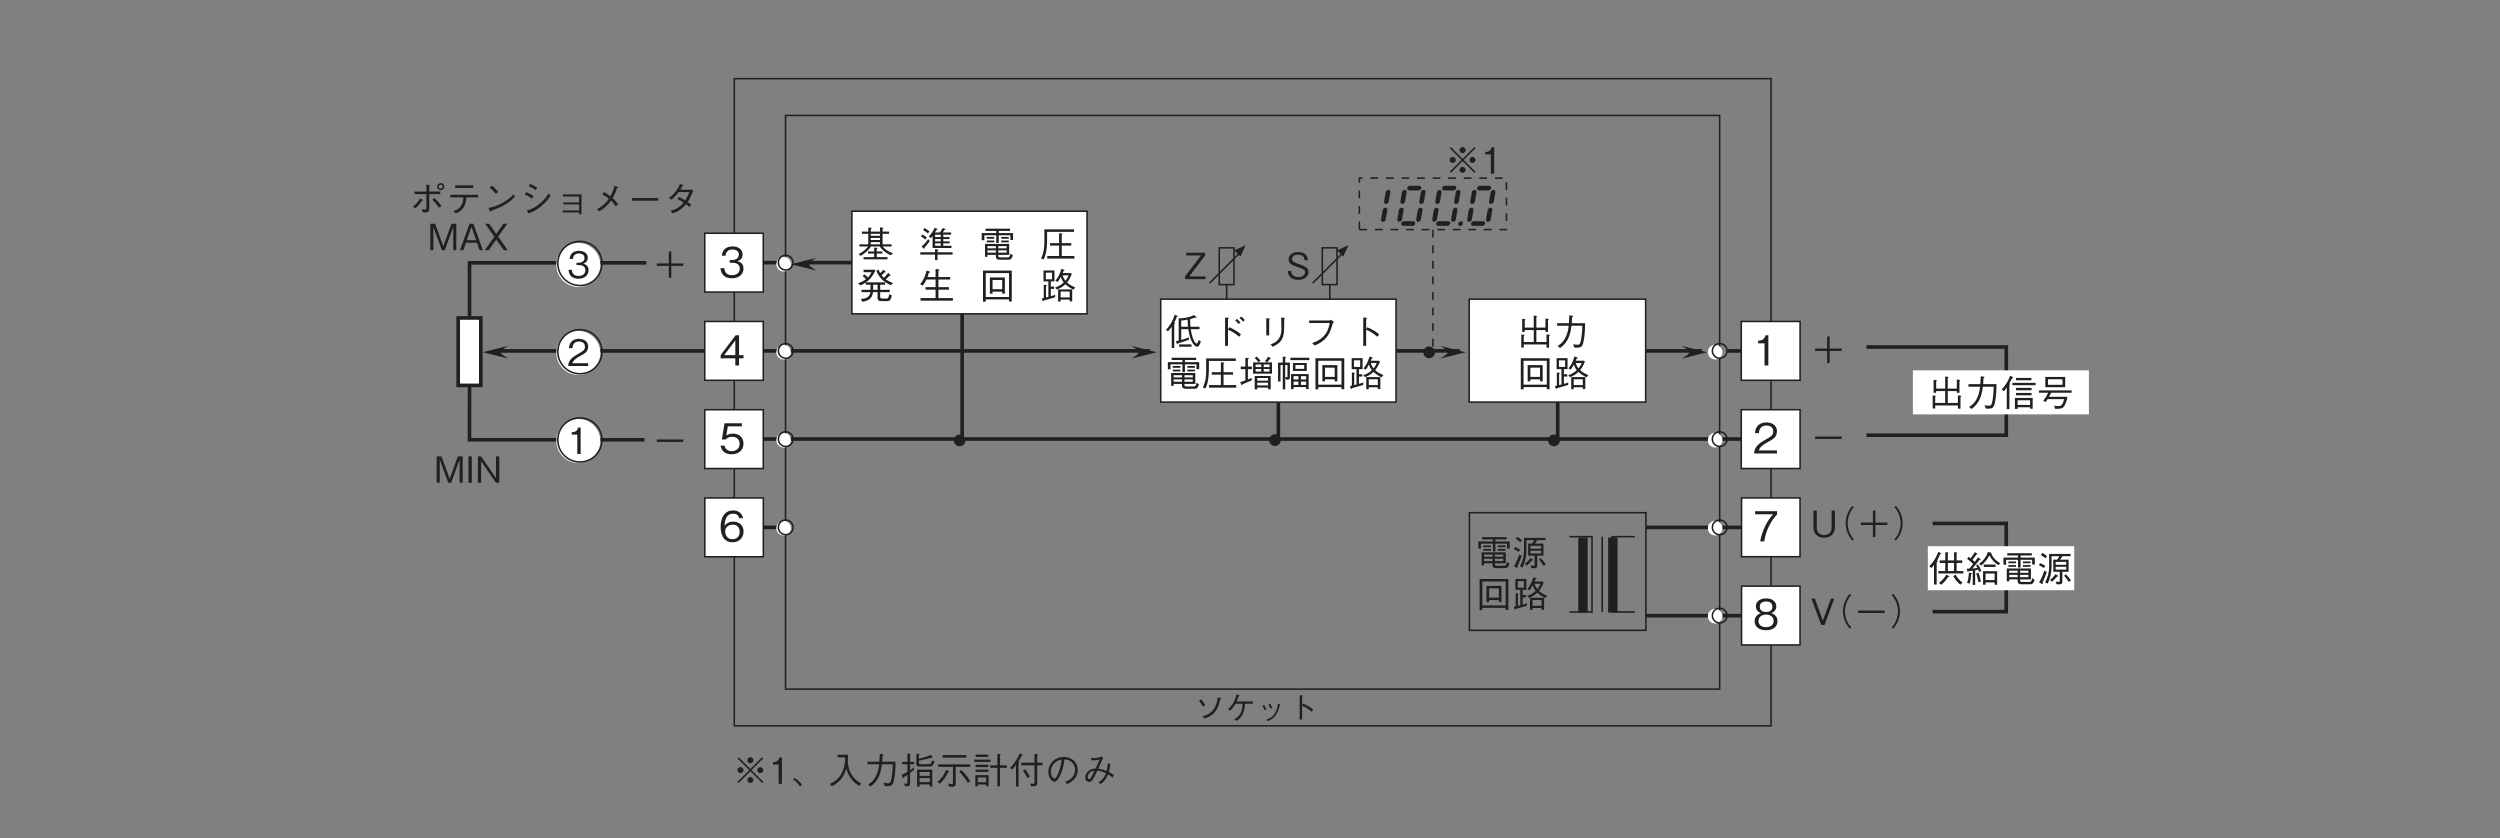 <?xml version="1.0" encoding="UTF-8"?>
<svg xmlns="http://www.w3.org/2000/svg" xmlns:xlink="http://www.w3.org/1999/xlink" width="481.88pt" height="161.57pt" viewBox="0 0 481.88 161.57" version="1.2">
<rect x="0" y="0" width="481.88" height="161.57" fill="#808080" stroke="none"/>
<defs>
<g>
<symbol overflow="visible" id="glyph0-0">
<path style="stroke:none;" d="M 0.703 0.844 L 6.281 0.844 L 6.281 -6.141 L 0.703 -6.141 Z M 3.5 -2.938 L 1.266 -5.797 L 5.719 -5.797 Z M 3.719 -2.656 L 5.938 -5.516 L 5.938 0.203 Z M 1.266 0.484 L 3.5 -2.375 L 5.719 0.484 Z M 1.047 -5.516 L 3.266 -2.656 L 1.047 0.203 Z M 1.047 -5.516 "/>
</symbol>
<symbol overflow="visible" id="glyph0-1">
<path style="stroke:none;" d="M 4.125 -1.5 C 4.125 -2.484 3.375 -2.672 3.094 -2.75 C 3.297 -2.828 3.969 -3.031 3.969 -3.906 C 3.969 -4.688 3.297 -5.234 2.281 -5.234 C 1.5 -5.234 0.578 -4.906 0.469 -3.672 L 1.109 -3.672 C 1.125 -3.859 1.156 -4.109 1.359 -4.359 C 1.578 -4.625 1.938 -4.719 2.266 -4.719 C 3.125 -4.719 3.344 -4.219 3.344 -3.828 C 3.344 -3.156 2.641 -2.938 2.25 -2.938 L 1.797 -2.938 L 1.797 -2.484 L 2.344 -2.484 C 2.891 -2.484 3.5 -2.234 3.5 -1.5 C 3.5 -0.875 3.062 -0.391 2.203 -0.391 C 0.984 -0.391 0.922 -1.312 0.906 -1.578 L 0.266 -1.578 C 0.281 -1.312 0.312 -0.938 0.594 -0.547 C 0.969 0 1.609 0.141 2.188 0.141 C 3.422 0.141 4.125 -0.594 4.125 -1.5 Z M 4.125 -1.5 "/>
</symbol>
<symbol overflow="visible" id="glyph0-2">
<path style="stroke:none;" d="M 4.047 0 L 4.047 -0.531 L 0.984 -0.531 C 1.125 -0.844 1.297 -1.281 2.578 -1.969 C 3.516 -2.469 4.047 -2.844 4.047 -3.75 C 4.047 -4.906 3 -5.234 2.266 -5.234 C 2.016 -5.234 1.281 -5.203 0.797 -4.656 C 0.391 -4.219 0.375 -3.719 0.344 -3.422 L 1.016 -3.422 C 1.031 -3.703 1.078 -4.719 2.281 -4.719 C 2.766 -4.719 3.422 -4.516 3.422 -3.719 C 3.422 -3.078 3.078 -2.891 2.312 -2.453 C 1.031 -1.719 0.281 -1.219 0.188 0 Z M 4.047 0 "/>
</symbol>
<symbol overflow="visible" id="glyph0-3">
<path style="stroke:none;" d="M 2.594 0 L 2.594 -5.094 L 2.109 -5.094 C 1.906 -4.25 1.328 -4.219 0.875 -4.188 L 0.875 -3.734 L 1.953 -3.734 L 1.953 0 Z M 2.594 0 "/>
</symbol>
<symbol overflow="visible" id="glyph0-4">
<path style="stroke:none;" d="M 5.547 0 L 5.547 -5.094 L 4.609 -5.094 L 3.031 -0.766 L 1.469 -5.094 L 0.531 -5.094 L 0.531 0 L 1.125 0 L 1.125 -4.484 L 2.766 0 L 3.328 0 L 4.953 -4.484 L 4.953 0 Z M 5.547 0 "/>
</symbol>
<symbol overflow="visible" id="glyph0-5">
<path style="stroke:none;" d="M 4.594 0 L 2.766 -5.094 L 2.016 -5.094 L 0.188 0 L 0.844 0 L 1.328 -1.438 L 3.453 -1.438 L 3.953 0 Z M 3.281 -1.922 L 1.5 -1.922 L 2.391 -4.484 Z M 3.281 -1.922 "/>
</symbol>
<symbol overflow="visible" id="glyph0-6">
<path style="stroke:none;" d="M 4.594 0 L 2.766 -2.609 L 4.516 -5.094 L 3.766 -5.094 L 2.391 -3.141 L 1.016 -5.094 L 0.266 -5.094 L 2.016 -2.609 L 0.188 0 L 0.938 0 L 2.391 -2.062 L 3.844 0 Z M 4.594 0 "/>
</symbol>
<symbol overflow="visible" id="glyph0-7">
<path style="stroke:none;" d="M 1.234 0 L 1.234 -5.094 L 0.578 -5.094 L 0.578 0 Z M 1.234 0 "/>
</symbol>
<symbol overflow="visible" id="glyph0-8">
<path style="stroke:none;" d="M 4.719 0 L 4.719 -5.094 L 4.078 -5.094 L 4.078 -0.922 L 1.219 -5.094 L 0.594 -5.094 L 0.594 0 L 1.219 0 L 1.219 -4.156 L 4.078 0 Z M 4.719 0 "/>
</symbol>
<symbol overflow="visible" id="glyph0-9">
<path style="stroke:none;" d="M 0.938 -2.312 L 3.25 -2.312 L 3.25 0 L 3.734 0 L 3.734 -2.312 L 6.047 -2.312 L 6.047 -2.781 L 3.734 -2.781 L 3.734 -5.094 L 3.25 -5.094 L 3.25 -2.781 L 0.938 -2.781 Z M 0.938 -2.312 "/>
</symbol>
<symbol overflow="visible" id="glyph0-10">
<path style="stroke:none;" d="M 0.938 -2.312 L 6.047 -2.312 L 6.047 -2.781 L 0.938 -2.781 Z M 0.938 -2.312 "/>
</symbol>
<symbol overflow="visible" id="glyph0-11">
<path style="stroke:none;" d="M 4.391 -1.375 C 4.391 -2.156 3.844 -2.422 2.719 -2.828 C 1.453 -3.312 1.219 -3.391 1.219 -3.891 C 1.219 -4.391 1.625 -4.719 2.406 -4.719 C 3.531 -4.719 3.578 -4 3.609 -3.656 L 4.266 -3.656 C 4.25 -3.844 4.219 -4.188 3.984 -4.531 C 3.578 -5.172 2.766 -5.234 2.438 -5.234 C 1.391 -5.234 0.562 -4.703 0.562 -3.828 C 0.562 -2.922 1.328 -2.656 2.328 -2.312 C 3.5 -1.922 3.719 -1.781 3.719 -1.344 C 3.719 -0.891 3.281 -0.391 2.469 -0.391 C 2.266 -0.391 1.797 -0.438 1.453 -0.688 C 1.109 -0.953 1.078 -1.359 1.062 -1.562 L 0.406 -1.562 C 0.422 -1.312 0.438 -0.969 0.688 -0.609 C 1.172 0.047 1.969 0.141 2.391 0.141 C 3.484 0.141 4.391 -0.422 4.391 -1.375 Z M 4.391 -1.375 "/>
</symbol>
<symbol overflow="visible" id="glyph0-12">
<path style="stroke:none;" d="M 4.172 0 L 4.172 -0.531 L 1.031 -0.531 L 4.094 -4.562 L 4.094 -5.094 L 0.438 -5.094 L 0.438 -4.562 L 3.297 -4.562 L 0.219 -0.531 L 0.219 0 Z M 4.172 0 "/>
</symbol>
<symbol overflow="visible" id="glyph0-13">
<path style="stroke:none;" d="M 6 -4.281 C 6.375 -4.281 6.672 -4.594 6.672 -4.953 C 6.672 -5.328 6.375 -5.641 6 -5.641 C 5.641 -5.641 5.312 -5.344 5.312 -4.953 C 5.312 -4.594 5.609 -4.281 6 -4.281 Z M 6 -4.578 C 5.781 -4.578 5.625 -4.75 5.625 -4.953 C 5.625 -5.188 5.797 -5.328 6 -5.328 C 6.203 -5.328 6.359 -5.172 6.359 -4.953 C 6.359 -4.75 6.203 -4.578 6 -4.578 Z M 3.219 -0.812 C 3.219 -0.578 3.156 -0.531 2.969 -0.531 C 2.75 -0.531 2.438 -0.562 2.312 -0.578 L 2.531 0.016 C 2.719 0.031 3.047 0.031 3.234 0 C 3.766 -0.094 3.781 -0.406 3.781 -0.844 L 3.781 -3.5 L 5.891 -3.5 L 5.891 -4 L 3.781 -4 L 3.781 -5.031 C 3.938 -5.141 3.953 -5.141 3.953 -5.203 C 3.953 -5.25 3.891 -5.266 3.797 -5.266 L 3.219 -5.344 L 3.219 -4 L 0.938 -4 L 0.938 -3.5 L 3.219 -3.5 Z M 1.109 -0.781 C 1.641 -1.203 2.188 -1.969 2.359 -2.219 C 2.453 -2.234 2.578 -2.25 2.578 -2.328 C 2.578 -2.375 2.516 -2.422 2.484 -2.438 L 1.984 -2.672 C 1.906 -2.5 1.844 -2.328 1.469 -1.891 C 1.078 -1.438 0.844 -1.266 0.609 -1.109 Z M 4.359 -2.422 C 4.656 -2.156 5.188 -1.641 5.625 -0.891 L 6.125 -1.188 C 5.859 -1.625 5.406 -2.203 4.75 -2.75 Z M 4.359 -2.422 "/>
</symbol>
<symbol overflow="visible" id="glyph0-14">
<path style="stroke:none;" d="M 5.266 -5.203 L 1.781 -5.203 L 1.781 -4.688 L 5.266 -4.688 Z M 6.219 -2.875 L 6.219 -3.375 L 0.844 -3.375 L 0.844 -2.875 L 3.359 -2.875 C 3.344 -2.391 3.312 -1.812 2.875 -1.188 C 2.422 -0.547 1.906 -0.391 1.438 -0.234 L 1.922 0.203 C 2.391 0 2.953 -0.234 3.391 -0.922 C 3.844 -1.594 3.891 -2.234 3.953 -2.875 Z M 6.219 -2.875 "/>
</symbol>
<symbol overflow="visible" id="glyph0-15">
<path style="stroke:none;" d="M 3.109 -3.922 C 2.703 -4.438 2.109 -4.969 1.891 -5.141 L 1.484 -4.75 C 1.906 -4.375 2.297 -4 2.641 -3.562 Z M 6.078 -3.5 C 5.672 -3.062 5.188 -2.531 3.969 -1.844 C 2.688 -1.109 1.922 -0.984 1.234 -0.859 L 1.469 -0.281 C 1.516 -0.188 1.547 -0.109 1.609 -0.109 C 1.641 -0.109 1.719 -0.266 1.734 -0.281 C 4.672 -1.344 5.531 -2.203 6.312 -2.984 Z M 6.078 -3.5 "/>
</symbol>
<symbol overflow="visible" id="glyph0-16">
<path style="stroke:none;" d="M 2.016 -5.031 C 2.75 -4.719 3.078 -4.5 3.375 -4.25 L 3.641 -4.75 C 3.188 -5.062 2.672 -5.328 2.25 -5.484 Z M 1.266 -3.422 C 1.922 -3.141 2.25 -2.938 2.656 -2.641 L 2.906 -3.141 C 2.438 -3.484 1.891 -3.75 1.516 -3.891 Z M 5.859 -3.656 C 5.438 -3.016 4.953 -2.281 3.859 -1.453 C 2.844 -0.688 2.172 -0.5 1.625 -0.344 L 1.969 0.188 C 2.625 -0.047 3.344 -0.281 4.391 -1.156 C 5.375 -1.969 5.859 -2.656 6.234 -3.203 Z M 5.859 -3.656 "/>
</symbol>
<symbol overflow="visible" id="glyph0-17">
<path style="stroke:none;" d="M 4.734 0.031 L 4.734 0.359 L 5.203 0.359 L 5.203 -3.453 L 1.625 -3.453 L 1.625 -3.047 L 4.734 -3.047 L 4.734 -1.906 L 1.688 -1.906 L 1.688 -1.516 L 4.734 -1.516 L 4.734 -0.359 L 1.562 -0.359 L 1.562 0.031 Z M 4.734 0.031 "/>
</symbol>
<symbol overflow="visible" id="glyph0-18">
<path style="stroke:none;" d="M 2.219 -3.438 C 2.828 -3.141 3.219 -2.828 3.5 -2.625 C 2.672 -1.469 1.969 -1.016 1.188 -0.594 L 1.641 -0.188 C 2.766 -0.859 3.328 -1.453 3.906 -2.25 C 4.25 -1.938 4.5 -1.641 4.812 -1.141 L 5.266 -1.594 C 4.828 -2.172 4.453 -2.516 4.219 -2.719 C 4.391 -3.031 4.75 -3.672 5.062 -4.672 C 5.188 -4.672 5.281 -4.703 5.281 -4.75 C 5.281 -4.812 5.203 -4.875 5.141 -4.891 L 4.578 -5.125 C 4.344 -4.234 4.125 -3.719 3.781 -3.094 C 3.547 -3.281 3.203 -3.562 2.531 -3.906 Z M 2.219 -3.438 "/>
</symbol>
<symbol overflow="visible" id="glyph0-19">
<path style="stroke:none;" d="M 6.016 -2.234 L 6.016 -2.75 L 0.969 -2.75 L 0.969 -2.234 Z M 6.016 -2.234 "/>
</symbol>
<symbol overflow="visible" id="glyph0-20">
<path style="stroke:none;" d="M 5.469 -4.438 C 5.359 -4.406 5.141 -4.359 5.016 -4.359 L 3.312 -4.359 C 3.547 -4.766 3.578 -4.812 3.672 -5.016 C 3.734 -5.016 3.906 -5.047 3.906 -5.125 C 3.906 -5.156 3.891 -5.203 3.797 -5.25 L 3.25 -5.469 C 3.156 -5.234 3 -4.844 2.531 -4.188 C 1.953 -3.375 1.531 -3.078 1.094 -2.781 L 1.562 -2.422 C 1.875 -2.656 2.328 -3.016 2.984 -3.906 L 5.031 -3.906 C 4.922 -3.562 4.734 -3.062 4.25 -2.312 C 4.062 -2.438 3.703 -2.641 3.062 -2.969 L 2.734 -2.547 C 3.297 -2.297 3.578 -2.125 3.953 -1.891 C 3.688 -1.578 3.375 -1.234 2.781 -0.859 C 2.203 -0.5 1.766 -0.391 1.406 -0.297 L 1.766 0.203 C 2.188 0.062 2.672 -0.062 3.281 -0.516 C 3.844 -0.906 4.156 -1.281 4.406 -1.578 C 4.594 -1.438 4.734 -1.312 5.031 -1.016 L 5.406 -1.438 C 5.172 -1.656 4.953 -1.828 4.703 -2 C 5.016 -2.438 5.109 -2.625 5.625 -3.781 C 5.672 -3.844 5.672 -3.859 5.797 -3.969 Z M 5.469 -4.438 "/>
</symbol>
<symbol overflow="visible" id="glyph0-21">
<path style="stroke:none;" d="M 6.594 -2.172 L 6.594 -2.578 L 4.859 -2.578 L 4.859 -4.609 L 6.109 -4.609 L 6.109 -5.031 L 4.859 -5.031 L 4.859 -5.578 C 4.922 -5.594 5.016 -5.641 5.016 -5.719 C 5.016 -5.781 4.922 -5.797 4.844 -5.797 L 4.359 -5.844 L 4.359 -5.031 L 2.578 -5.031 L 2.578 -5.531 C 2.719 -5.609 2.766 -5.672 2.766 -5.703 C 2.766 -5.766 2.625 -5.781 2.562 -5.781 L 2.094 -5.797 L 2.094 -5.031 L 0.875 -5.031 L 0.875 -4.609 L 2.094 -4.609 L 2.094 -2.578 L 0.391 -2.578 L 0.391 -2.172 L 2.047 -2.172 C 1.828 -1.844 1.359 -1.25 0.219 -0.703 L 0.625 -0.359 C 1 -0.578 1.984 -1.156 2.625 -2.172 L 4.312 -2.172 C 4.812 -1.391 5.578 -0.859 6.422 -0.469 L 6.875 -0.844 C 6.125 -1.109 5.344 -1.547 4.875 -2.172 Z M 4.359 -3.406 L 2.578 -3.406 L 2.578 -3.812 L 4.359 -3.812 Z M 4.359 -4.219 L 2.578 -4.219 L 2.578 -4.609 L 4.359 -4.609 Z M 4.359 -3 L 4.359 -2.578 L 2.578 -2.578 L 2.578 -3 Z M 3.234 -1.953 L 3.234 -1.203 L 2.047 -1.203 L 2.047 -0.797 L 3.234 -0.797 L 3.234 -0.109 L 1.188 -0.109 L 1.188 0.312 L 5.797 0.312 L 5.797 -0.109 L 3.734 -0.109 L 3.734 -0.797 L 4.812 -0.797 L 4.812 -1.203 L 3.734 -1.203 L 3.734 -1.719 C 3.766 -1.719 3.859 -1.766 3.859 -1.828 C 3.859 -1.875 3.812 -1.906 3.703 -1.906 Z M 3.234 -1.953 "/>
</symbol>
<symbol overflow="visible" id="glyph0-22">
<path style="stroke:none;" d="M 2.75 -1.875 L 6.391 -1.875 L 6.391 -2.297 L 4.812 -2.297 L 4.812 -2.766 L 6.047 -2.766 L 6.047 -3.141 L 4.812 -3.141 L 4.812 -3.594 L 6 -3.594 L 6 -3.984 L 4.812 -3.984 L 4.812 -4.438 L 6.328 -4.438 L 6.328 -4.859 L 4.688 -4.859 C 4.875 -5.109 4.906 -5.141 5.062 -5.375 C 5.156 -5.391 5.25 -5.406 5.25 -5.469 C 5.25 -5.531 5.188 -5.547 5.172 -5.562 L 4.703 -5.734 C 4.531 -5.375 4.359 -5.141 4.125 -4.859 L 3.188 -4.859 C 3.328 -5.078 3.391 -5.172 3.531 -5.406 C 3.656 -5.422 3.719 -5.438 3.719 -5.5 C 3.719 -5.547 3.656 -5.578 3.625 -5.578 L 3.156 -5.766 C 2.875 -5.141 2.5 -4.625 2.016 -4.094 L 2.438 -3.781 C 2.562 -3.922 2.688 -4.094 2.75 -4.203 Z M 4.328 -3.141 L 3.234 -3.141 L 3.234 -3.594 L 4.328 -3.594 Z M 4.328 -3.984 L 3.234 -3.984 L 3.234 -4.438 L 4.328 -4.438 Z M 4.328 -2.297 L 3.234 -2.297 L 3.234 -2.766 L 4.328 -2.766 Z M 0.516 -4.078 C 0.906 -3.859 1.172 -3.688 1.344 -3.5 L 1.641 -3.891 C 1.375 -4.125 1.125 -4.297 0.766 -4.484 Z M 3.703 -1.344 C 3.797 -1.391 3.891 -1.422 3.891 -1.484 C 3.891 -1.547 3.812 -1.562 3.766 -1.578 L 3.219 -1.656 L 3.219 -1.047 L 0.375 -1.047 L 0.375 -0.594 L 3.219 -0.594 L 3.219 0.469 L 3.703 0.469 L 3.703 -0.594 L 6.609 -0.594 L 6.609 -1.047 L 3.703 -1.047 Z M 0.938 -5.297 C 1.156 -5.188 1.438 -5.016 1.859 -4.672 L 2.141 -5.078 C 1.969 -5.219 1.734 -5.422 1.172 -5.734 Z M 1.906 -3.594 C 1.641 -3.219 1.219 -2.656 0.641 -2.141 L 1.016 -1.766 C 1.078 -1.703 1.094 -1.703 1.109 -1.703 C 1.203 -1.703 1.188 -1.875 1.172 -1.906 C 1.688 -2.516 1.984 -2.906 2.203 -3.203 Z M 1.906 -3.594 "/>
</symbol>
<symbol overflow="visible" id="glyph0-23">
<path style="stroke:none;" d="M 5.766 -0.547 L 5.766 -2.656 L 1.109 -2.656 L 1.109 -0.172 L 1.578 -0.172 L 1.578 -0.547 L 3.203 -0.547 L 3.203 -0.375 C 3.203 0.016 3.203 0.391 4.016 0.391 L 5.594 0.391 C 5.859 0.391 6.234 0.391 6.469 -0.453 L 6.016 -0.797 C 5.891 -0.062 5.672 -0.062 5.438 -0.062 L 4.094 -0.062 C 3.75 -0.062 3.672 -0.141 3.672 -0.391 L 3.672 -0.547 Z M 1.578 -1.812 L 1.578 -2.234 L 3.203 -2.234 L 3.203 -1.812 Z M 5.281 -1.812 L 3.672 -1.812 L 3.672 -2.234 L 5.281 -2.234 Z M 1.578 -0.969 L 1.578 -1.422 L 3.203 -1.422 L 3.203 -0.969 Z M 3.672 -0.969 L 3.672 -1.422 L 5.281 -1.422 L 5.281 -0.969 Z M 3.281 -2.828 L 3.766 -2.828 L 3.766 -4.328 L 6 -4.328 L 6 -3.406 L 6.516 -3.406 L 6.516 -4.75 L 3.766 -4.75 L 3.766 -5.156 L 5.938 -5.156 L 5.938 -5.594 L 1.203 -5.594 L 1.203 -5.156 L 3.281 -5.156 L 3.281 -4.75 L 0.469 -4.75 L 0.469 -3.375 L 0.984 -3.375 L 0.984 -4.328 L 3.281 -4.328 Z M 2.891 -3.656 L 2.891 -4 L 1.422 -4 L 1.422 -3.656 Z M 2.891 -2.969 L 2.891 -3.312 L 1.422 -3.312 L 1.422 -2.969 Z M 5.688 -3.656 L 5.688 -4 L 4.234 -4 L 4.234 -3.656 Z M 5.688 -2.969 L 5.688 -3.312 L 4.234 -3.312 L 4.234 -2.969 Z M 5.688 -2.969 "/>
</symbol>
<symbol overflow="visible" id="glyph0-24">
<path style="stroke:none;" d="M 6.594 0.172 L 6.594 -0.328 L 4.156 -0.328 L 4.156 -2.328 L 5.984 -2.328 L 5.984 -2.812 L 4.156 -2.812 L 4.156 -4.469 C 4.219 -4.484 4.312 -4.547 4.312 -4.609 C 4.312 -4.672 4.219 -4.672 4.188 -4.688 L 3.641 -4.703 L 3.641 -2.812 L 1.891 -2.812 L 1.891 -2.328 L 3.641 -2.328 L 3.641 -0.328 L 1.359 -0.328 L 1.359 0.172 Z M 6.516 -4.984 L 6.516 -5.469 L 0.797 -5.469 C 0.812 -4.281 0.812 -4 0.812 -3.688 C 0.812 -2.047 0.766 -1.141 0.172 0.141 L 0.656 0.344 C 1.359 -1.078 1.344 -2.562 1.328 -4.984 Z M 6.516 -4.984 "/>
</symbol>
<symbol overflow="visible" id="glyph0-25">
<path style="stroke:none;" d="M 6.875 -3.078 C 6.531 -3.219 6 -3.438 5.469 -3.812 C 5.797 -4.094 5.922 -4.219 6.172 -4.484 C 6.219 -4.469 6.266 -4.453 6.297 -4.453 C 6.328 -4.453 6.391 -4.453 6.391 -4.516 C 6.391 -4.547 6.375 -4.594 6.328 -4.641 L 5.953 -5.062 C 5.656 -4.672 5.453 -4.453 5.094 -4.109 C 4.906 -4.281 4.719 -4.531 4.672 -4.594 C 4.922 -4.828 5.062 -4.953 5.25 -5.172 C 5.266 -5.172 5.328 -5.156 5.375 -5.156 C 5.406 -5.156 5.469 -5.156 5.469 -5.219 C 5.469 -5.266 5.422 -5.328 5.406 -5.344 L 5 -5.672 C 4.812 -5.406 4.594 -5.188 4.391 -5.016 C 4.203 -5.328 4.125 -5.531 4.078 -5.719 L 3.656 -5.422 C 3.906 -4.844 4.547 -3.438 6.438 -2.688 Z M 6.625 -0.719 L 6.125 -0.938 C 6.016 -0.156 5.859 -0.109 5.656 -0.109 L 4.766 -0.109 C 4.484 -0.109 4.391 -0.234 4.391 -0.469 L 4.391 -1.344 L 6.234 -1.344 L 6.234 -1.797 L 4.391 -1.797 L 4.391 -2.766 L 5.344 -2.766 L 5.344 -3.234 L 1.688 -3.234 C 2.203 -3.609 2.797 -4.141 3.469 -5.484 L 3.312 -5.656 L 1.188 -5.656 L 1.188 -5.188 L 2.734 -5.188 C 2.547 -4.781 2.328 -4.484 2.047 -4.156 C 1.797 -4.422 1.641 -4.547 1.344 -4.766 L 1 -4.453 C 1.359 -4.172 1.531 -4 1.672 -3.828 C 1.188 -3.5 0.766 -3.281 0.141 -3.047 L 0.594 -2.641 C 0.797 -2.719 1.219 -2.906 1.625 -3.188 L 1.625 -2.766 L 2.531 -2.766 L 2.531 -1.797 L 0.797 -1.797 L 0.797 -1.344 L 2.5 -1.344 C 2.375 -0.094 1.109 -0.047 0.656 -0.031 L 0.984 0.516 C 2.531 0.297 2.906 -0.531 3.016 -1.344 L 3.891 -1.344 L 3.891 -0.219 C 3.891 0.391 4.391 0.391 4.641 0.391 L 5.703 0.391 C 6.062 0.391 6.438 0.391 6.625 -0.719 Z M 3.891 -1.797 L 3.031 -1.797 L 3.031 -2.766 L 3.891 -2.766 Z M 3.891 -1.797 "/>
</symbol>
<symbol overflow="visible" id="glyph0-26">
<path style="stroke:none;" d="M 1.766 -4.25 C 1.844 -4.422 1.875 -4.547 2.031 -5.078 C 2.141 -5.109 2.281 -5.141 2.281 -5.219 C 2.281 -5.297 2.172 -5.328 2.125 -5.344 L 1.562 -5.484 C 1.438 -4.625 1.047 -3.75 0.359 -2.875 L 0.812 -2.594 C 0.953 -2.75 1.234 -3.047 1.562 -3.766 L 3.328 -3.766 L 3.328 -2.312 L 1.391 -2.312 L 1.391 -1.812 L 3.328 -1.812 L 3.328 -0.203 L 0.422 -0.203 L 0.422 0.297 L 6.656 0.297 L 6.656 -0.203 L 3.875 -0.203 L 3.875 -1.812 L 5.906 -1.812 L 5.906 -2.312 L 3.875 -2.312 L 3.875 -3.766 L 6.141 -3.766 L 6.141 -4.25 L 3.875 -4.25 L 3.875 -5.484 C 4 -5.547 4.062 -5.594 4.062 -5.641 C 4.062 -5.719 3.922 -5.734 3.875 -5.734 L 3.328 -5.797 L 3.328 -4.25 Z M 1.766 -4.25 "/>
</symbol>
<symbol overflow="visible" id="glyph0-27">
<path style="stroke:none;" d="M 6.266 0.469 L 6.266 -5.5 L 0.719 -5.5 L 0.719 0.5 L 1.25 0.5 L 1.25 0.062 L 5.734 0.062 L 5.734 0.469 Z M 5.734 -0.406 L 1.25 -0.406 L 1.25 -5.016 L 5.734 -5.016 Z M 4.938 -1.047 L 4.938 -4.172 L 2.047 -4.172 L 2.047 -1.047 L 2.562 -1.047 L 2.562 -1.438 L 4.422 -1.438 L 4.422 -1.047 Z M 4.422 -1.906 L 2.562 -1.906 L 2.562 -3.688 L 4.422 -3.688 Z M 4.422 -1.906 "/>
</symbol>
<symbol overflow="visible" id="glyph0-28">
<path style="stroke:none;" d="M 6.75 -2.25 C 5.938 -2.609 5.594 -2.828 5.172 -3.203 C 5.562 -3.688 5.734 -3.984 6.094 -4.844 L 5.906 -5.016 L 4.328 -5.016 C 4.359 -5.078 4.5 -5.406 4.531 -5.469 C 4.609 -5.484 4.719 -5.5 4.719 -5.578 C 4.719 -5.609 4.672 -5.641 4.609 -5.656 L 4.094 -5.844 C 3.688 -4.484 3.297 -4 2.922 -3.547 L 3.359 -3.312 C 3.469 -3.438 3.672 -3.688 3.969 -4.281 C 4.094 -3.891 4.234 -3.578 4.531 -3.203 C 4.016 -2.688 3.297 -2.375 2.875 -2.219 L 3.234 -1.844 C 3.844 -2.109 4.281 -2.328 4.859 -2.859 C 5.203 -2.547 5.469 -2.312 6.406 -1.812 Z M 6.172 0.438 L 6.172 -1.875 L 3.453 -1.875 L 3.453 0.469 L 3.938 0.469 L 3.938 0.094 L 5.688 0.094 L 5.688 0.438 Z M 2.891 -0.844 C 2.641 -0.719 2.484 -0.672 2.047 -0.562 L 2.047 -1.969 L 2.688 -1.969 L 2.688 -2.406 L 2.047 -2.406 L 2.047 -3.406 L 2.75 -3.406 L 2.75 -5.516 L 0.641 -5.516 L 0.641 -3.406 L 1.578 -3.406 L 1.578 -0.438 C 1.531 -0.422 1.5 -0.406 1.125 -0.328 L 1.125 -2.5 C 1.188 -2.531 1.281 -2.578 1.281 -2.656 C 1.281 -2.703 1.234 -2.703 1.156 -2.703 L 0.688 -2.75 L 0.688 -0.219 C 0.625 -0.203 0.406 -0.156 0.312 -0.141 L 0.469 0.328 C 0.5 0.391 0.531 0.438 0.562 0.438 C 0.641 0.438 0.672 0.312 0.688 0.281 C 1.359 0.094 1.938 -0.062 2.859 -0.344 Z M 5.469 -4.578 C 5.312 -4.156 5.188 -3.938 4.859 -3.531 C 4.609 -3.859 4.469 -4.094 4.344 -4.578 Z M 5.688 -0.328 L 3.938 -0.328 L 3.938 -1.453 L 5.688 -1.453 Z M 2.281 -3.828 L 1.094 -3.828 L 1.094 -5.094 L 2.281 -5.094 Z M 2.281 -3.828 "/>
</symbol>
<symbol overflow="visible" id="glyph0-29">
<path style="stroke:none;" d="M 6.438 -5.016 L 6.438 -5.453 L 2.297 -5.453 L 2.297 -3.156 C 2.297 -1.781 1.953 -0.766 1.516 0.031 L 2.016 0.266 C 2.25 -0.219 2.766 -1.312 2.766 -3.25 L 2.766 -5.016 L 4.25 -5.016 C 4.141 -4.766 4.031 -4.578 3.844 -4.344 L 3.094 -4.344 L 3.094 -2.016 L 4.344 -2.016 L 4.344 -0.266 C 4.344 -0.125 4.281 -0.062 4.125 -0.062 C 4.016 -0.062 3.938 -0.078 3.547 -0.141 L 3.734 0.391 C 3.844 0.391 4 0.406 4.188 0.406 C 4.656 0.406 4.844 0.312 4.844 -0.125 L 4.844 -2.016 L 6.047 -2.016 L 6.047 -4.344 L 4.391 -4.344 C 4.562 -4.547 4.688 -4.734 4.859 -5.016 Z M 5.594 -3.359 L 3.547 -3.359 L 3.547 -3.922 L 5.594 -3.922 Z M 5.594 -2.438 L 3.547 -2.438 L 3.547 -2.969 L 5.594 -2.969 Z M 1.891 -5.016 C 1.609 -5.266 1.359 -5.469 0.984 -5.672 L 0.688 -5.25 C 1.031 -5.062 1.266 -4.891 1.578 -4.609 Z M 6.5 -0.375 C 6.234 -0.75 5.953 -1.109 5.484 -1.562 L 5.203 -1.234 C 5.531 -0.859 5.797 -0.5 6.078 -0.062 Z M 1.562 -3.156 C 1.25 -3.359 0.953 -3.516 0.531 -3.688 L 0.328 -3.281 C 0.688 -3.109 0.953 -2.969 1.281 -2.75 Z M 4.047 -1.188 C 4.047 -1.219 4 -1.25 3.953 -1.281 L 3.547 -1.562 C 3.188 -1.094 2.875 -0.781 2.484 -0.438 L 2.859 -0.094 C 3.266 -0.453 3.5 -0.719 3.828 -1.094 C 3.953 -1.109 4.047 -1.125 4.047 -1.188 Z M 1.844 -1.984 L 1.391 -2.25 C 1.172 -1.625 0.891 -0.922 0.375 0.062 L 0.875 0.297 C 0.922 0.312 0.969 0.328 1.016 0.328 C 1.047 0.328 1.094 0.328 1.094 0.25 C 1.094 0.203 1.062 0.125 1.031 0.062 C 1.422 -0.797 1.641 -1.344 1.844 -1.984 Z M 1.844 -1.984 "/>
</symbol>
<symbol overflow="visible" id="glyph0-30">
<path style="stroke:none;" d="M 3.5 -2.438 L 5.75 -0.172 L 5.984 -0.391 L 3.703 -2.656 L 5.984 -4.922 L 5.75 -5.141 L 3.5 -2.875 L 1.234 -5.141 L 1 -4.922 L 3.281 -2.656 L 1 -0.391 L 1.234 -0.172 Z M 5.391 -3.234 C 5.078 -3.234 4.812 -2.969 4.812 -2.656 C 4.812 -2.328 5.078 -2.078 5.391 -2.078 C 5.719 -2.078 5.984 -2.344 5.984 -2.656 C 5.984 -2.969 5.719 -3.234 5.391 -3.234 Z M 1.594 -3.234 C 1.266 -3.234 1 -2.969 1 -2.656 C 1 -2.328 1.266 -2.078 1.594 -2.078 C 1.906 -2.078 2.172 -2.344 2.172 -2.656 C 2.172 -2.969 1.906 -3.234 1.594 -3.234 Z M 3.5 -5.141 C 3.172 -5.141 2.906 -4.875 2.906 -4.547 C 2.906 -4.234 3.172 -3.969 3.5 -3.969 C 3.828 -3.969 4.078 -4.25 4.078 -4.547 C 4.078 -4.875 3.828 -5.141 3.5 -5.141 Z M 3.5 -1.328 C 3.172 -1.328 2.906 -1.078 2.906 -0.75 C 2.906 -0.438 3.172 -0.172 3.5 -0.172 C 3.828 -0.172 4.078 -0.438 4.078 -0.75 C 4.078 -1.062 3.828 -1.328 3.5 -1.328 Z M 3.5 -1.328 "/>
</symbol>
<symbol overflow="visible" id="glyph0-31">
<path style="stroke:none;" d="M 0.359 -0.891 C 0.953 -0.438 1.25 -0.125 1.688 0.516 L 2.047 0.109 C 1.75 -0.25 1.344 -0.688 0.641 -1.156 Z M 0.359 -0.891 "/>
</symbol>
<symbol overflow="visible" id="glyph0-32">
<path style="stroke:none;" d="M 6.5 -0.094 C 6 -0.359 5.078 -0.891 4.438 -2.172 C 4.109 -2.828 3.922 -3.688 3.922 -4.422 C 3.922 -4.531 3.953 -5.031 3.953 -5.156 C 3.953 -5.406 3.969 -5.484 3.969 -5.609 L 1.953 -5.609 L 1.953 -5.109 L 3.406 -5.109 C 3.359 -4.062 3.281 -2.984 2.641 -1.891 C 1.922 -0.656 0.922 -0.219 0.453 -0.016 L 0.844 0.453 C 2.562 -0.391 3.203 -1.625 3.625 -2.953 C 3.844 -2.203 4.016 -1.703 4.562 -1 C 5.172 -0.188 5.75 0.172 6.094 0.391 Z M 6.5 -0.094 "/>
</symbol>
<symbol overflow="visible" id="glyph0-33">
<path style="stroke:none;" d="M 1.297 0.516 C 2.766 -0.5 3.297 -1.984 3.5 -3.781 L 5.594 -3.781 C 5.578 -2.969 5.531 -2.172 5.406 -1.375 C 5.219 -0.281 5.094 -0.125 4.688 -0.125 C 4.406 -0.125 4.047 -0.172 3.812 -0.203 L 4.094 0.438 L 4.547 0.438 C 5.234 0.438 5.562 0.359 5.797 -0.578 C 6.109 -1.906 6.125 -3.422 6.125 -4.281 L 3.562 -4.281 C 3.594 -4.75 3.594 -4.797 3.625 -5.438 C 3.766 -5.531 3.828 -5.562 3.828 -5.625 C 3.828 -5.688 3.703 -5.703 3.672 -5.719 L 3.094 -5.797 C 3.062 -4.828 3.031 -4.5 3.016 -4.281 L 0.734 -4.281 L 0.734 -3.781 L 2.969 -3.781 C 2.703 -1.047 1.375 -0.219 0.859 0.109 Z M 1.297 0.516 "/>
</symbol>
<symbol overflow="visible" id="glyph0-34">
<path style="stroke:none;" d="M 3.781 0.516 L 3.781 0.109 L 5.75 0.109 L 5.75 0.516 L 6.234 0.516 L 6.234 -2.75 L 3.297 -2.75 L 3.297 0.516 Z M 3.781 -1.547 L 3.781 -2.297 L 5.75 -2.297 L 5.75 -1.547 Z M 3.781 -0.344 L 3.781 -1.125 L 5.75 -1.125 L 5.75 -0.344 Z M 3.656 -4.469 C 4.516 -4.641 5.453 -4.891 6.094 -5.062 C 6.125 -5.047 6.188 -4.984 6.25 -4.984 C 6.297 -4.984 6.297 -5.031 6.297 -5.047 C 6.297 -5.094 6.281 -5.109 6.281 -5.125 L 5.953 -5.594 C 5.25 -5.25 4.188 -4.969 3.656 -4.859 L 3.656 -5.547 C 3.734 -5.625 3.766 -5.656 3.766 -5.688 C 3.766 -5.734 3.688 -5.766 3.609 -5.781 L 3.156 -5.812 L 3.156 -3.828 C 3.156 -3.578 3.188 -3.328 3.875 -3.328 L 5.422 -3.328 C 6.109 -3.328 6.391 -3.422 6.672 -4.328 L 6.219 -4.547 C 6.031 -3.859 5.891 -3.797 5.453 -3.797 L 4.109 -3.797 C 3.875 -3.797 3.656 -3.812 3.656 -4.078 Z M 1.953 -2.109 C 2.203 -2.297 2.391 -2.438 2.703 -2.703 L 2.703 -3.203 C 2.625 -3.125 2.266 -2.844 1.953 -2.656 L 1.953 -3.781 L 2.734 -3.781 L 2.734 -4.25 L 1.953 -4.25 L 1.953 -5.547 C 2.031 -5.594 2.094 -5.625 2.094 -5.688 C 2.094 -5.734 2.047 -5.766 1.984 -5.766 L 1.438 -5.844 L 1.438 -4.25 L 0.422 -4.25 L 0.422 -3.781 L 1.438 -3.781 L 1.438 -2.328 C 1.016 -2.062 0.641 -1.891 0.328 -1.766 L 0.531 -1.203 C 0.547 -1.156 0.594 -1.094 0.641 -1.094 C 0.719 -1.094 0.75 -1.172 0.812 -1.344 C 0.906 -1.391 1.328 -1.688 1.438 -1.75 L 1.438 -0.297 C 1.438 -0.047 1.312 -0.031 1.203 -0.031 C 1.047 -0.031 0.938 -0.047 0.781 -0.078 L 1 0.484 C 1.781 0.484 1.953 0.406 1.953 -0.062 Z M 1.953 -2.109 "/>
</symbol>
<symbol overflow="visible" id="glyph0-35">
<path style="stroke:none;" d="M 5.797 -5.062 L 5.797 -5.562 L 1.25 -5.562 L 1.25 -5.062 Z M 3.766 -3.281 L 6.562 -3.281 L 6.562 -3.766 L 0.391 -3.766 L 0.391 -3.281 L 3.234 -3.281 L 3.234 -0.25 C 3.234 -0.094 3.172 0.031 2.984 0.031 C 2.906 0.031 2.734 0 2.328 -0.062 L 2.438 0.484 C 2.562 0.516 2.875 0.547 3.094 0.547 C 3.234 0.547 3.766 0.547 3.766 0.016 Z M 4.438 -2.344 C 4.875 -1.906 5.406 -1.359 6.109 -0.188 L 6.547 -0.531 C 6.172 -1.188 5.609 -1.969 4.812 -2.703 Z M 0.719 -0.031 C 1.297 -0.547 1.984 -1.5 2.312 -2.266 C 2.391 -2.297 2.484 -2.328 2.484 -2.406 C 2.484 -2.438 2.453 -2.469 2.422 -2.484 L 1.922 -2.703 C 1.594 -1.844 1.031 -1.016 0.25 -0.375 Z M 0.719 -0.031 "/>
</symbol>
<symbol overflow="visible" id="glyph0-36">
<path style="stroke:none;" d="M 3.125 0.438 L 3.125 -1.688 L 0.562 -1.688 L 0.562 0.469 L 1.047 0.469 L 1.047 0.125 L 2.641 0.125 L 2.641 0.438 Z M 2.641 -0.328 L 1.047 -0.328 L 1.047 -1.25 L 2.641 -1.25 Z M 6.656 -3.109 L 6.656 -3.578 L 5.328 -3.578 L 5.328 -5.516 C 5.438 -5.578 5.469 -5.594 5.469 -5.656 C 5.469 -5.719 5.391 -5.734 5.344 -5.734 L 4.812 -5.781 L 4.812 -3.578 L 3.422 -3.578 L 3.422 -3.109 L 4.812 -3.109 L 4.812 0.469 L 5.328 0.469 L 5.328 -3.109 Z M 3.062 -5.203 L 3.062 -5.641 L 0.625 -5.641 L 0.625 -5.203 Z M 3.469 -4.234 L 3.469 -4.688 L 0.359 -4.688 L 0.359 -4.234 Z M 3.062 -3.234 L 3.062 -3.688 L 0.625 -3.688 L 0.625 -3.234 Z M 3.062 -2.312 L 3.062 -2.75 L 0.625 -2.75 L 0.625 -2.312 Z M 3.062 -2.312 "/>
</symbol>
<symbol overflow="visible" id="glyph0-37">
<path style="stroke:none;" d="M 5.516 -3.578 L 6.562 -3.578 L 6.562 -4.078 L 5.516 -4.078 L 5.516 -5.516 C 5.547 -5.531 5.625 -5.594 5.625 -5.641 C 5.625 -5.672 5.578 -5.703 5.516 -5.719 L 4.984 -5.781 L 4.984 -4.078 L 2.438 -4.078 L 2.438 -3.578 L 4.984 -3.578 L 4.984 -0.266 C 4.984 -0.062 4.938 -0.031 4.766 -0.031 C 4.562 -0.031 4.344 -0.047 4.156 -0.062 L 4.297 0.453 L 4.859 0.453 C 5.109 0.453 5.516 0.406 5.516 -0.172 Z M 2.766 -2.547 C 2.969 -2.266 3.359 -1.703 3.625 -1.141 L 4.094 -1.438 C 3.938 -1.719 3.406 -2.562 3.203 -2.828 Z M 0.688 -2.766 C 0.906 -2.984 1.234 -3.359 1.422 -3.656 L 1.422 0.5 L 1.922 0.5 L 1.922 -3.953 C 2.016 -4.031 2.047 -4.078 2.047 -4.141 C 2.047 -4.203 1.953 -4.25 1.875 -4.281 C 2 -4.484 2.422 -5.203 2.547 -5.453 C 2.625 -5.469 2.719 -5.469 2.719 -5.547 C 2.719 -5.594 2.656 -5.641 2.625 -5.656 L 2.141 -5.891 C 2 -5.547 1.781 -5.047 1.359 -4.422 C 1.047 -3.938 0.688 -3.469 0.266 -3.078 Z M 0.688 -2.766 "/>
</symbol>
<symbol overflow="visible" id="glyph0-38">
<path style="stroke:none;" d="M 4.234 0.031 C 4.656 -0.125 6.344 -0.812 6.344 -2.703 C 6.344 -4.266 5.094 -5.188 3.625 -5.188 C 1.734 -5.188 0.672 -3.672 0.672 -2.328 C 0.672 -1.312 1.281 -0.422 1.875 -0.422 C 2.281 -0.422 2.656 -1.031 2.953 -1.641 C 3.422 -2.609 3.672 -3.656 3.766 -4.703 C 4.125 -4.703 4.469 -4.641 4.719 -4.516 C 5.047 -4.359 5.828 -3.781 5.828 -2.703 C 5.828 -2.016 5.469 -1.344 5 -0.969 C 4.609 -0.656 4.203 -0.531 3.938 -0.438 Z M 3.234 -4.688 C 3.188 -4.266 3.109 -3.328 2.625 -2.156 C 2.172 -1.031 2 -1.031 1.859 -1.031 C 1.578 -1.031 1.156 -1.594 1.156 -2.344 C 1.156 -2.953 1.406 -3.406 1.641 -3.719 C 2.172 -4.438 2.734 -4.609 3.234 -4.688 Z M 3.234 -4.688 "/>
</symbol>
<symbol overflow="visible" id="glyph0-39">
<path style="stroke:none;" d="M 3.953 -5.297 C 3.656 -5.156 3.297 -4.984 2.328 -4.984 C 2.188 -4.984 2.047 -5 1.844 -5 L 2.109 -4.516 C 2.594 -4.547 3.094 -4.578 3.562 -4.703 C 3.328 -4.062 3.078 -3.516 2.797 -2.969 C 2.172 -2.922 1.922 -2.828 1.641 -2.656 C 1.156 -2.344 0.812 -1.812 0.812 -1.234 C 0.812 -0.594 1.266 -0.375 1.547 -0.375 C 1.891 -0.375 2.047 -0.562 2.234 -0.828 C 2.562 -1.281 2.953 -2.125 3.125 -2.531 C 3.328 -2.531 3.938 -2.484 4.812 -2.078 C 4.406 -1.016 3.875 -0.625 3.328 -0.281 L 3.781 0.016 C 4.438 -0.422 4.812 -0.922 5.219 -1.844 C 5.688 -1.547 5.922 -1.328 6.062 -1.203 L 6.328 -1.719 C 6.047 -1.906 5.797 -2.062 5.359 -2.297 C 5.547 -2.891 5.609 -3.328 5.656 -3.828 L 5.172 -4.016 C 5.109 -3.297 5.078 -3.016 4.938 -2.5 C 4.578 -2.656 4.109 -2.828 3.312 -2.922 C 3.578 -3.531 3.688 -3.812 3.859 -4.188 C 4.078 -4.641 4.156 -4.797 4.281 -5 Z M 2.594 -2.531 C 2.375 -2.047 2.188 -1.672 2.031 -1.391 C 1.828 -1.047 1.734 -0.922 1.562 -0.922 C 1.297 -0.922 1.297 -1.188 1.297 -1.281 C 1.297 -1.312 1.281 -1.625 1.484 -1.938 C 1.703 -2.266 1.984 -2.422 2.594 -2.531 Z M 2.594 -2.531 "/>
</symbol>
<symbol overflow="visible" id="glyph0-40">
<path style="stroke:none;" d="M 6.844 -0.719 L 6.438 -1.047 C 6.266 -0.594 6.172 -0.359 6 -0.359 C 5.781 -0.359 5.531 -0.844 5.516 -0.906 C 5.109 -1.719 5 -2.438 4.891 -3.125 L 6.578 -3.125 L 6.578 -3.594 L 4.828 -3.594 C 4.797 -4.094 4.766 -4.5 4.766 -5.078 C 4.922 -5.109 5.406 -5.234 5.797 -5.375 C 5.891 -5.344 5.922 -5.344 5.953 -5.344 C 6.016 -5.344 6.031 -5.375 6.031 -5.406 C 6.031 -5.438 6 -5.469 5.938 -5.531 L 5.484 -5.844 C 5.141 -5.641 4.75 -5.516 4.359 -5.422 C 4.078 -5.344 3.328 -5.219 3.078 -5.219 L 2.562 -5.234 L 2.562 -0.922 C 2.312 -0.859 2.141 -0.828 2.016 -0.812 L 2.203 -0.328 C 2.234 -0.266 2.266 -0.219 2.312 -0.219 C 2.375 -0.219 2.391 -0.328 2.406 -0.375 C 3.594 -0.719 4.219 -0.953 4.531 -1.094 L 4.562 -1.562 C 4.188 -1.391 3.453 -1.172 3.047 -1.047 L 3.047 -3.125 L 4.422 -3.125 C 4.75 -0.656 5.641 0.266 6.109 0.266 C 6.406 0.266 6.656 -0.188 6.844 -0.719 Z M 4.359 -3.594 L 3.047 -3.594 L 3.047 -4.781 C 3.297 -4.797 3.906 -4.875 4.281 -4.969 C 4.281 -4.766 4.344 -3.75 4.359 -3.594 Z M 5.031 0.266 L 5.031 -0.188 L 2.641 -0.188 L 2.641 0.266 Z M 2.375 -5.609 C 2.375 -5.672 2.312 -5.703 2.281 -5.719 L 1.812 -5.922 C 1.453 -4.781 0.891 -3.844 0.109 -2.969 L 0.5 -2.719 C 0.656 -2.875 1.031 -3.312 1.219 -3.594 L 1.219 0.5 L 1.703 0.5 L 1.703 -4.109 C 1.75 -4.141 1.859 -4.188 1.859 -4.266 C 1.859 -4.344 1.781 -4.375 1.703 -4.406 C 1.906 -4.812 2.047 -5.094 2.203 -5.531 C 2.281 -5.531 2.375 -5.547 2.375 -5.609 Z M 2.375 -5.609 "/>
</symbol>
<symbol overflow="visible" id="glyph0-41">
<path style="stroke:none;" d="M 3.25 -3.078 L 3.25 -5.078 C 3.312 -5.109 3.422 -5.203 3.422 -5.234 C 3.422 -5.312 3.297 -5.328 3.234 -5.328 L 2.688 -5.359 L 2.688 0.094 L 3.25 0.094 L 3.25 -3.016 C 3.922 -2.734 4.609 -2.359 5.406 -1.656 L 5.75 -2.141 C 5.188 -2.594 4.672 -2.969 3.516 -3.5 Z M 5.641 -4.438 C 5.516 -4.578 5.234 -4.906 4.969 -5.109 L 4.641 -4.797 C 4.812 -4.656 5.109 -4.359 5.312 -4.125 Z M 6.5 -4.891 C 6.328 -5.094 6.047 -5.391 5.797 -5.562 L 5.469 -5.266 C 5.672 -5.125 5.969 -4.828 6.141 -4.578 Z M 6.5 -4.891 "/>
</symbol>
<symbol overflow="visible" id="glyph0-42">
<path style="stroke:none;" d="M 1.812 -5.234 L 1.812 -1.922 L 2.375 -1.922 L 2.375 -4.969 C 2.5 -5.062 2.5 -5.078 2.5 -5.109 C 2.5 -5.156 2.422 -5.188 2.375 -5.188 Z M 3.062 0.266 C 3.719 -0.062 4.641 -0.531 5 -1.562 C 5.281 -2.375 5.281 -3.047 5.266 -5.047 C 5.375 -5.188 5.391 -5.203 5.391 -5.234 C 5.391 -5.297 5.266 -5.312 5.234 -5.312 L 4.672 -5.344 C 4.688 -4.797 4.688 -4.75 4.703 -4.547 C 4.703 -4.344 4.734 -3.422 4.734 -3.203 C 4.734 -2.109 4.438 -1.5 4.031 -1.031 C 3.75 -0.703 3.438 -0.484 2.641 -0.188 Z M 3.062 0.266 "/>
</symbol>
<symbol overflow="visible" id="glyph0-43">
<path style="stroke:none;" d="M 5.219 -4.312 C 5.062 -3.484 4.875 -2.562 3.938 -1.641 C 3.172 -0.906 2.422 -0.656 1.844 -0.453 L 2.328 0.031 C 2.969 -0.25 3.375 -0.453 3.891 -0.859 C 4.812 -1.594 5.266 -2.312 5.797 -4.156 C 5.844 -4.266 5.859 -4.281 6.047 -4.484 L 5.516 -4.938 C 5.391 -4.875 5.266 -4.797 5.203 -4.797 L 1.266 -4.797 L 1.266 -4.312 Z M 5.219 -4.312 "/>
</symbol>
<symbol overflow="visible" id="glyph0-44">
<path style="stroke:none;" d="M 3.438 -3.109 L 3.438 -5.078 C 3.547 -5.156 3.609 -5.203 3.609 -5.234 C 3.609 -5.328 3.438 -5.344 3.406 -5.344 L 2.875 -5.359 L 2.875 0.094 L 3.438 0.094 L 3.438 -3.016 C 3.75 -2.891 4.078 -2.766 4.625 -2.391 C 5.109 -2.078 5.375 -1.844 5.594 -1.656 L 5.938 -2.141 C 5.297 -2.656 4.828 -2.984 3.641 -3.5 Z M 3.438 -3.109 "/>
</symbol>
<symbol overflow="visible" id="glyph0-45">
<path style="stroke:none;" d="M 6.438 -2.531 L 6.438 -4.703 L 5.5 -4.703 C 5.688 -4.906 5.844 -5.078 6.047 -5.344 C 6.172 -5.344 6.219 -5.344 6.219 -5.406 C 6.219 -5.453 6.172 -5.484 6.156 -5.5 L 5.75 -5.828 C 5.5 -5.422 5.281 -5.188 5.078 -4.969 L 5.484 -4.703 L 2.797 -4.703 L 2.797 -2.531 Z M 5.969 -3.797 L 4.844 -3.797 L 4.844 -4.297 L 5.969 -4.297 Z M 5.969 -2.922 L 4.844 -2.922 L 4.844 -3.422 L 5.969 -3.422 Z M 4.375 -3.797 L 3.281 -3.797 L 3.281 -4.297 L 4.375 -4.297 Z M 4.375 -2.922 L 3.281 -2.922 L 3.281 -3.422 L 4.375 -3.422 Z M 6.188 0.484 L 6.188 -2.078 L 3.109 -2.078 L 3.109 0.5 L 3.594 0.5 L 3.594 0.156 L 5.688 0.156 L 5.688 0.484 Z M 5.688 -1.172 L 3.594 -1.172 L 3.594 -1.688 L 5.688 -1.688 Z M 5.688 -0.266 L 3.594 -0.266 L 3.594 -0.797 L 5.688 -0.797 Z M 4.234 -5.031 C 4.125 -5.188 3.938 -5.406 3.469 -5.828 L 3.109 -5.531 C 3.422 -5.25 3.625 -5.031 3.828 -4.734 Z M 2.578 -3.406 L 2.578 -3.891 L 1.797 -3.891 L 1.797 -5.266 C 1.906 -5.312 1.984 -5.359 1.984 -5.422 C 1.984 -5.453 1.969 -5.516 1.828 -5.531 L 1.312 -5.594 L 1.312 -3.891 L 0.422 -3.891 L 0.422 -3.406 L 1.312 -3.406 L 1.312 -1.234 C 1.031 -1.125 0.734 -1.016 0.312 -0.906 L 0.547 -0.375 C 0.562 -0.328 0.594 -0.297 0.641 -0.297 C 0.703 -0.297 0.719 -0.344 0.766 -0.484 C 1.016 -0.594 2.25 -1.109 2.531 -1.234 L 2.531 -1.703 C 2.406 -1.641 2.047 -1.516 1.797 -1.422 L 1.797 -3.406 Z M 2.578 -3.406 "/>
</symbol>
<symbol overflow="visible" id="glyph0-46">
<path style="stroke:none;" d="M 6.453 0.438 L 6.453 -2.453 L 3.062 -2.453 L 3.062 0.453 L 3.547 0.453 L 3.547 0.062 L 5.969 0.062 L 5.969 0.438 Z M 3.547 -1.406 L 3.547 -2.047 L 4.484 -2.047 L 4.484 -1.406 Z M 5.969 -1.406 L 4.969 -1.406 L 4.969 -2.047 L 5.969 -2.047 Z M 3.547 -0.359 L 3.547 -1 L 4.484 -1 L 4.484 -0.359 Z M 5.969 -0.359 L 4.969 -0.359 L 4.969 -1 L 5.969 -1 Z M 2.844 -4.656 L 1.938 -4.656 L 1.938 -5.578 C 2.016 -5.625 2.094 -5.656 2.094 -5.719 C 2.094 -5.766 2 -5.781 1.938 -5.781 L 1.469 -5.812 L 1.469 -4.656 L 0.562 -4.656 L 0.562 -1.016 L 1.031 -1.016 L 1.031 -4.203 L 1.469 -4.203 L 1.469 0.5 L 1.938 0.5 L 1.938 -1.844 L 2.141 -1.359 C 2.766 -1.359 2.844 -1.469 2.844 -1.984 Z M 2.375 -4.203 L 2.375 -2.031 C 2.375 -1.938 2.375 -1.844 2.25 -1.844 C 2.141 -1.844 2 -1.875 1.938 -1.891 L 1.938 -4.203 Z M 6.094 -3.047 L 6.094 -4.578 L 3.422 -4.578 L 3.422 -3.047 Z M 5.594 -3.453 L 3.906 -3.453 L 3.906 -4.188 L 5.594 -4.188 Z M 6.578 -5.141 L 6.578 -5.594 L 2.938 -5.594 L 2.938 -5.141 Z M 6.578 -5.141 "/>
</symbol>
<symbol overflow="visible" id="glyph0-47">
<path style="stroke:none;" d="M 1.297 -0.172 L 5.672 -0.172 L 5.672 0.438 L 6.172 0.438 L 6.172 -1.797 C 6.219 -1.844 6.344 -1.922 6.344 -1.984 C 6.344 -2.031 6.281 -2.047 6.172 -2.062 L 5.672 -2.125 L 5.672 -0.656 L 3.719 -0.656 L 3.719 -2.953 L 5.469 -2.953 L 5.469 -2.609 L 5.969 -2.609 L 5.969 -4.875 C 6.047 -4.922 6.109 -4.969 6.109 -5.016 C 6.109 -5.078 6 -5.094 5.953 -5.094 L 5.469 -5.188 L 5.469 -3.422 L 3.719 -3.422 L 3.719 -5.469 C 3.812 -5.531 3.859 -5.562 3.859 -5.594 C 3.859 -5.672 3.766 -5.672 3.719 -5.688 L 3.219 -5.766 L 3.219 -3.422 L 1.484 -3.422 L 1.484 -4.828 C 1.531 -4.859 1.625 -4.906 1.625 -4.969 C 1.625 -5.031 1.516 -5.047 1.438 -5.062 L 0.984 -5.125 L 0.984 -2.609 L 1.484 -2.609 L 1.484 -2.953 L 3.219 -2.953 L 3.219 -0.656 L 1.297 -0.656 L 1.297 -1.859 C 1.344 -1.875 1.422 -1.906 1.422 -1.953 C 1.422 -2.031 1.297 -2.047 1.25 -2.047 L 0.812 -2.094 L 0.812 0.422 L 1.297 0.422 Z M 1.297 -0.172 "/>
</symbol>
<symbol overflow="visible" id="glyph0-48">
<path style="stroke:none;" d="M 3.219 0.5 L 3.219 0.172 L 5.625 0.172 L 5.625 0.453 L 6.125 0.453 L 6.125 -1.625 L 2.703 -1.625 L 2.703 0.5 Z M 5.625 -0.281 L 3.219 -0.281 L 3.219 -1.172 L 5.625 -1.172 Z M 0.578 -2.922 C 0.859 -3.25 1.031 -3.516 1.125 -3.656 L 1.125 0.531 L 1.641 0.531 L 1.641 -4.125 C 1.656 -4.156 1.766 -4.266 1.766 -4.344 C 1.766 -4.406 1.688 -4.422 1.625 -4.438 C 1.781 -4.719 1.922 -4.969 2.156 -5.422 C 2.281 -5.469 2.359 -5.5 2.359 -5.562 C 2.359 -5.609 2.281 -5.656 2.25 -5.672 L 1.781 -5.906 C 1.438 -4.953 1.016 -4.219 0.156 -3.25 Z M 5.875 -5.031 L 5.875 -5.484 L 2.922 -5.484 L 2.922 -5.031 Z M 5.906 -3.109 L 5.906 -3.562 L 2.922 -3.562 L 2.922 -3.109 Z M 5.906 -2.141 L 5.906 -2.594 L 2.922 -2.594 L 2.922 -2.141 Z M 6.688 -4.078 L 6.688 -4.531 L 2.219 -4.531 L 2.219 -4.078 Z M 6.688 -4.078 "/>
</symbol>
<symbol overflow="visible" id="glyph0-49">
<path style="stroke:none;" d="M 5.406 -3.688 L 5.406 -5.672 L 1.578 -5.672 L 1.578 -3.688 Z M 4.891 -4.156 L 2.094 -4.156 L 2.094 -5.219 L 4.891 -5.219 Z M 6.656 -2.625 L 6.656 -3.078 L 0.359 -3.078 L 0.359 -2.625 L 2.141 -2.625 C 1.844 -2.031 1.578 -1.578 1.172 -1.047 L 1.672 -0.844 C 1.719 -0.922 1.953 -1.297 2.016 -1.391 L 5.203 -1.391 C 4.969 -0.438 4.719 -0.047 4.094 -0.047 C 3.938 -0.047 3.688 -0.062 3.312 -0.125 L 3.438 0.469 C 4.156 0.484 4.641 0.469 4.953 0.25 C 5.484 -0.141 5.797 -1.484 5.859 -1.844 L 2.297 -1.844 C 2.438 -2.078 2.562 -2.312 2.703 -2.625 Z M 6.656 -2.625 "/>
</symbol>
<symbol overflow="visible" id="glyph0-50">
<path style="stroke:none;" d="M 4.719 -1.844 L 4.719 -5.094 L 4.078 -5.094 L 4.078 -1.75 C 4.078 -1.438 3.984 -0.391 2.641 -0.391 C 1.594 -0.391 1.219 -1.109 1.219 -1.75 L 1.219 -5.094 L 0.578 -5.094 L 0.578 -1.844 C 0.578 -1.406 0.75 0.141 2.672 0.141 C 4.016 0.141 4.719 -0.781 4.719 -1.844 Z M 4.719 -1.844 "/>
</symbol>
<symbol overflow="visible" id="glyph0-51">
<path style="stroke:none;" d="M 6.297 -6 C 6.016 -5.703 5.844 -5.516 5.641 -5.125 C 5.203 -4.359 4.984 -3.5 4.984 -2.656 C 4.984 -1.812 5.203 -0.938 5.641 -0.188 C 5.844 0.203 6.016 0.391 6.297 0.703 L 6.578 0.453 C 6.312 0.156 6.156 -0.016 5.953 -0.391 C 5.578 -1.094 5.359 -1.906 5.359 -2.656 C 5.359 -3.406 5.578 -4.219 5.953 -4.906 C 6.156 -5.281 6.312 -5.469 6.578 -5.75 Z M 6.297 -6 "/>
</symbol>
<symbol overflow="visible" id="glyph0-52">
<path style="stroke:none;" d="M 0.688 0.703 C 0.969 0.391 1.141 0.203 1.344 -0.188 C 1.781 -0.938 2 -1.812 2 -2.656 C 2 -3.5 1.781 -4.359 1.344 -5.125 C 1.141 -5.516 0.969 -5.703 0.688 -6 L 0.406 -5.75 C 0.672 -5.469 0.828 -5.281 1.031 -4.906 C 1.406 -4.219 1.625 -3.406 1.625 -2.656 C 1.625 -1.906 1.406 -1.094 1.031 -0.391 C 0.828 -0.016 0.672 0.156 0.406 0.453 Z M 0.688 0.703 "/>
</symbol>
<symbol overflow="visible" id="glyph0-53">
<path style="stroke:none;" d="M 4.594 -5.094 L 3.953 -5.094 L 2.391 -0.859 L 0.844 -5.094 L 0.188 -5.094 L 2.078 0 L 2.719 0 Z M 4.594 -5.094 "/>
</symbol>
<symbol overflow="visible" id="glyph0-54">
<path style="stroke:none;" d="M 6.703 -1.688 L 6.703 -2.156 L 5.406 -2.156 L 5.406 -3.719 L 6.484 -3.719 L 6.484 -4.203 L 5.406 -4.203 L 5.406 -5.531 C 5.469 -5.578 5.531 -5.625 5.531 -5.672 C 5.531 -5.75 5.438 -5.75 5.406 -5.75 L 4.906 -5.781 L 4.906 -4.203 L 3.719 -4.203 L 3.719 -5.531 C 3.766 -5.562 3.828 -5.609 3.828 -5.672 C 3.828 -5.734 3.766 -5.75 3.719 -5.75 L 3.219 -5.781 L 3.219 -4.203 L 2.141 -4.203 L 2.141 -3.719 L 3.219 -3.719 L 3.219 -2.156 L 1.891 -2.156 L 1.891 -1.688 Z M 4.906 -2.156 L 3.719 -2.156 L 3.719 -3.719 L 4.906 -3.719 Z M 6.547 0.062 C 5.984 -0.328 5.547 -0.859 5.203 -1.453 L 4.75 -1.172 C 5.281 -0.281 5.766 0.172 6.125 0.469 Z M 2.438 -5.531 C 2.438 -5.562 2.391 -5.594 2.359 -5.609 L 1.875 -5.859 C 1.359 -4.422 0.594 -3.531 0.125 -3.078 L 0.562 -2.75 C 0.797 -2.984 0.891 -3.125 1.047 -3.359 L 1.047 0.438 L 1.562 0.438 L 1.562 -3.844 C 1.75 -3.969 1.766 -3.969 1.766 -4.016 C 1.766 -4.078 1.703 -4.125 1.641 -4.156 C 1.875 -4.609 2.031 -4.906 2.234 -5.406 C 2.406 -5.453 2.438 -5.484 2.438 -5.531 Z M 3.984 -1.094 C 3.984 -1.156 3.922 -1.188 3.891 -1.203 L 3.422 -1.469 C 2.969 -0.703 2.562 -0.297 2 0.141 L 2.453 0.484 C 3.016 0.016 3.375 -0.422 3.766 -1 C 3.844 -1 3.984 -1 3.984 -1.094 Z M 3.984 -1.094 "/>
</symbol>
<symbol overflow="visible" id="glyph0-55">
<path style="stroke:none;" d="M 6.234 0.484 L 6.234 -2.125 L 3.516 -2.125 L 3.516 0.484 L 4 0.484 L 4 0.031 L 5.75 0.031 L 5.75 0.484 Z M 5.75 -0.422 L 4 -0.422 L 4 -1.672 L 5.75 -1.672 Z M 3.188 -2.141 C 3.016 -2.656 2.828 -3.016 2.531 -3.438 L 2.172 -3.219 C 2.344 -2.969 2.391 -2.844 2.438 -2.781 C 2.109 -2.703 1.828 -2.672 1.438 -2.625 C 2.062 -3.328 2.625 -4.016 2.828 -4.281 C 2.938 -4.297 3.047 -4.312 3.047 -4.375 C 3.047 -4.422 3.016 -4.469 2.969 -4.484 L 2.547 -4.797 C 2.25 -4.328 2.047 -4.078 1.906 -3.922 C 1.609 -4.219 1.578 -4.25 1.484 -4.328 C 1.766 -4.656 1.969 -4.938 2.219 -5.328 C 2.312 -5.312 2.438 -5.312 2.438 -5.422 C 2.438 -5.469 2.406 -5.484 2.391 -5.5 L 1.953 -5.812 C 1.703 -5.391 1.406 -5 1.109 -4.609 C 0.938 -4.75 0.844 -4.812 0.719 -4.891 L 0.453 -4.484 C 1.047 -4.094 1.359 -3.797 1.594 -3.5 C 1.469 -3.328 1.375 -3.203 0.891 -2.625 C 0.656 -2.594 0.531 -2.594 0.344 -2.594 L 0.516 -2.125 C 0.531 -2.078 0.562 -2 0.609 -2 C 0.641 -2 0.656 -2.016 0.719 -2.125 C 0.906 -2.156 1.266 -2.203 1.531 -2.234 L 1.531 0.516 L 2 0.516 L 2 -2.312 C 2.25 -2.344 2.375 -2.375 2.609 -2.422 C 2.656 -2.297 2.688 -2.203 2.766 -1.984 Z M 1.375 -1.688 C 1.375 -1.766 1.266 -1.781 1.234 -1.781 L 0.781 -1.844 C 0.75 -0.906 0.609 -0.359 0.438 0.109 L 0.938 0.266 C 1.125 -0.328 1.188 -0.953 1.219 -1.578 C 1.281 -1.594 1.375 -1.625 1.375 -1.688 Z M 6.859 -3.641 C 6.484 -3.859 5.531 -4.438 5.094 -5.531 C 5.125 -5.531 5.172 -5.562 5.172 -5.609 C 5.172 -5.672 5.109 -5.688 5.031 -5.703 L 4.453 -5.844 C 4.391 -5.625 4.219 -5.141 3.812 -4.578 C 3.516 -4.156 3.156 -3.812 2.75 -3.516 L 3.188 -3.234 C 3.75 -3.703 4.266 -4.266 4.75 -5.203 C 5.031 -4.609 5.469 -3.953 6.438 -3.297 Z M 5.938 -2.953 L 5.938 -3.406 L 3.656 -3.406 L 3.656 -2.953 Z M 3.094 -0.141 C 3 -0.703 2.875 -1.219 2.625 -1.844 L 2.203 -1.688 C 2.391 -1.125 2.516 -0.641 2.641 0.016 Z M 3.094 -0.141 "/>
</symbol>
<symbol overflow="visible" id="glyph1-0">
<path style="stroke:none;" d="M 0.594 0.719 L 5.391 0.719 L 5.391 -5.266 L 0.594 -5.266 Z M 2.984 -2.516 L 1.094 -4.969 L 4.891 -4.969 Z M 3.188 -2.281 L 5.094 -4.719 L 5.094 0.172 Z M 1.094 0.422 L 2.984 -2.031 L 4.891 0.422 Z M 0.891 -4.719 L 2.797 -2.281 L 0.891 0.172 Z M 0.891 -4.719 "/>
</symbol>
<symbol overflow="visible" id="glyph1-1">
<path style="stroke:none;" d="M 1.016 -3.547 C 1.266 -3.266 1.609 -2.734 1.766 -2.422 L 2.219 -2.703 C 2.078 -2.969 1.734 -3.5 1.422 -3.844 Z M 2.109 -0.109 C 2.656 -0.328 3.016 -0.484 3.422 -0.766 C 4.266 -1.375 4.688 -2.125 5.141 -3.844 C 5.234 -3.859 5.312 -3.891 5.312 -3.953 C 5.312 -4.016 5.219 -4.047 5.188 -4.047 L 4.656 -4.219 C 4.5 -3.297 4.328 -2.516 3.734 -1.766 C 3.125 -1 2.484 -0.797 1.688 -0.562 Z M 2.109 -0.109 "/>
</symbol>
<symbol overflow="visible" id="glyph1-2">
<path style="stroke:none;" d="M 2.281 -3.406 C 2.438 -3.75 2.547 -4.031 2.672 -4.406 C 2.859 -4.453 2.875 -4.453 2.875 -4.516 C 2.875 -4.562 2.781 -4.594 2.734 -4.609 L 2.266 -4.797 C 2.172 -4.406 2.062 -3.953 1.781 -3.391 C 1.391 -2.625 1 -2.266 0.609 -1.938 L 1.062 -1.656 C 1.281 -1.875 1.625 -2.219 2.078 -2.969 L 3.422 -2.969 C 3.422 -2.547 3.406 -2 3.125 -1.344 C 2.766 -0.516 2.297 -0.25 1.812 0.047 L 2.297 0.344 C 2.641 0.094 3.062 -0.203 3.406 -0.875 C 3.781 -1.625 3.844 -2.281 3.906 -2.969 L 5.438 -2.969 L 5.438 -3.406 Z M 2.281 -3.406 "/>
</symbol>
<symbol overflow="visible" id="glyph1-3">
<path style="stroke:none;" d="M 1.281 -2.578 C 1.391 -2.391 1.562 -2.078 1.703 -1.719 L 2.031 -1.859 C 1.891 -2.25 1.688 -2.578 1.609 -2.734 Z M 2.422 -2.859 C 2.5 -2.734 2.688 -2.391 2.844 -2.016 L 3.172 -2.141 C 3.047 -2.5 2.859 -2.844 2.734 -3 Z M 2.359 0.391 C 2.844 0.156 3.375 -0.109 3.891 -0.844 C 4.25 -1.375 4.469 -2.094 4.625 -2.688 C 4.734 -2.719 4.75 -2.734 4.75 -2.766 C 4.75 -2.797 4.719 -2.828 4.578 -2.875 L 4.266 -2.984 C 4.203 -2.453 4.125 -1.781 3.609 -1.062 C 3.078 -0.281 2.516 -0.094 2.016 0.094 Z M 2.359 0.391 "/>
</symbol>
<symbol overflow="visible" id="glyph1-4">
<path style="stroke:none;" d="M 2.938 -2.656 L 2.938 -4.359 C 3.047 -4.422 3.094 -4.453 3.094 -4.484 C 3.094 -4.562 2.953 -4.578 2.922 -4.578 L 2.469 -4.594 L 2.469 0.078 L 2.938 0.078 L 2.938 -2.578 C 3.219 -2.484 3.484 -2.359 3.969 -2.047 C 4.375 -1.781 4.609 -1.578 4.781 -1.422 L 5.078 -1.844 C 4.531 -2.281 4.141 -2.562 3.125 -3 Z M 2.938 -2.656 "/>
</symbol>
<symbol overflow="visible" id="glyph2-0">
<path style="stroke:none;" d="M 0.797 0.953 L 7.188 0.953 L 7.188 -7.031 L 0.797 -7.031 Z M 4 -3.359 L 1.453 -6.625 L 6.531 -6.625 Z M 4.25 -3.031 L 6.781 -6.297 L 6.781 0.234 Z M 1.453 0.562 L 4 -2.703 L 6.531 0.562 Z M 1.203 -6.297 L 3.734 -3.031 L 1.203 0.234 Z M 1.203 -6.297 "/>
</symbol>
<symbol overflow="visible" id="glyph2-1">
<path style="stroke:none;" d="M 4.719 -1.922 C 4.719 -3.188 3.766 -3.828 2.719 -3.828 C 1.859 -3.828 1.359 -3.438 1.062 -3.031 C 1.078 -3.609 1.156 -5.359 2.703 -5.359 C 3.656 -5.359 3.812 -4.734 3.875 -4.5 L 4.625 -4.5 C 4.406 -5.641 3.453 -5.984 2.703 -5.984 C 1.25 -5.984 0.297 -4.859 0.297 -2.781 C 0.297 -1.766 0.609 0.156 2.609 0.156 C 3.906 0.156 4.719 -0.766 4.719 -1.922 Z M 3.969 -1.859 C 3.969 -0.969 3.406 -0.438 2.578 -0.438 C 1.5 -0.438 1.172 -1.328 1.172 -1.922 C 1.172 -2.812 1.891 -3.234 2.625 -3.234 C 3.016 -3.234 3.438 -3.125 3.688 -2.797 C 3.906 -2.5 3.969 -2.109 3.969 -1.859 Z M 3.969 -1.859 "/>
</symbol>
<symbol overflow="visible" id="glyph2-2">
<path style="stroke:none;" d="M 2.969 0 L 2.969 -5.828 L 2.422 -5.828 C 2.172 -4.859 1.531 -4.812 1 -4.781 L 1 -4.266 L 2.234 -4.266 L 2.234 0 Z M 2.969 0 "/>
</symbol>
<symbol overflow="visible" id="glyph2-3">
<path style="stroke:none;" d="M 4.625 0 L 4.625 -0.594 L 1.125 -0.594 C 1.281 -0.969 1.484 -1.469 2.953 -2.25 C 4.031 -2.812 4.625 -3.25 4.625 -4.281 C 4.625 -5.609 3.422 -5.984 2.594 -5.984 C 2.312 -5.984 1.469 -5.938 0.922 -5.328 C 0.453 -4.828 0.422 -4.25 0.406 -3.922 L 1.156 -3.922 C 1.172 -4.234 1.234 -5.391 2.609 -5.391 C 3.156 -5.391 3.906 -5.172 3.906 -4.25 C 3.906 -3.516 3.516 -3.297 2.641 -2.797 C 1.188 -1.969 0.328 -1.391 0.203 0 Z M 4.625 0 "/>
</symbol>
<symbol overflow="visible" id="glyph2-4">
<path style="stroke:none;" d="M 4.641 -5.234 L 4.641 -5.828 L 0.391 -5.828 L 0.391 -5.234 L 3.859 -5.234 C 3.312 -4.578 2.828 -4.016 2.266 -2.812 C 1.859 -1.922 1.516 -0.984 1.391 0 L 2.156 0 C 2.453 -1.953 3.297 -3.797 4.641 -5.234 Z M 4.641 -5.234 "/>
</symbol>
<symbol overflow="visible" id="glyph2-5">
<path style="stroke:none;" d="M 4.719 -1.578 C 4.719 -2.703 3.781 -3.047 3.5 -3.141 C 4.141 -3.359 4.484 -3.875 4.484 -4.453 C 4.484 -5.281 3.812 -5.984 2.516 -5.984 C 1.25 -5.984 0.547 -5.312 0.547 -4.453 C 0.547 -3.859 0.891 -3.344 1.531 -3.141 C 1.25 -3.047 0.297 -2.703 0.297 -1.578 C 0.297 -0.594 1.078 0.156 2.516 0.156 C 3.906 0.156 4.719 -0.578 4.719 -1.578 Z M 3.734 -4.375 C 3.734 -3.547 3.047 -3.359 2.516 -3.359 C 1.953 -3.359 1.297 -3.562 1.297 -4.375 C 1.297 -5.188 1.953 -5.391 2.516 -5.391 C 3.078 -5.391 3.734 -5.188 3.734 -4.375 Z M 3.969 -1.625 C 3.969 -1.047 3.578 -0.438 2.516 -0.438 C 1.438 -0.438 1.047 -1.047 1.047 -1.625 C 1.047 -2.375 1.656 -2.859 2.516 -2.859 C 3.422 -2.859 3.969 -2.344 3.969 -1.625 Z M 3.969 -1.625 "/>
</symbol>
<symbol overflow="visible" id="glyph2-6">
<path style="stroke:none;" d="M 4.719 -1.703 C 4.719 -2.844 3.859 -3.062 3.531 -3.141 C 3.781 -3.219 4.547 -3.469 4.547 -4.469 C 4.547 -5.359 3.766 -5.984 2.609 -5.984 C 1.703 -5.984 0.656 -5.609 0.547 -4.188 L 1.266 -4.188 C 1.281 -4.422 1.312 -4.703 1.562 -4.984 C 1.812 -5.297 2.219 -5.391 2.594 -5.391 C 3.562 -5.391 3.828 -4.828 3.828 -4.391 C 3.828 -3.609 3.031 -3.359 2.578 -3.359 L 2.062 -3.359 L 2.062 -2.828 L 2.672 -2.828 C 3.297 -2.828 4 -2.562 4 -1.719 C 4 -1 3.5 -0.438 2.516 -0.438 C 1.125 -0.438 1.047 -1.5 1.031 -1.797 L 0.297 -1.797 C 0.328 -1.5 0.344 -1.078 0.672 -0.625 C 1.109 -0.016 1.844 0.156 2.5 0.156 C 3.906 0.156 4.719 -0.672 4.719 -1.703 Z M 4.719 -1.703 "/>
</symbol>
<symbol overflow="visible" id="glyph2-7">
<path style="stroke:none;" d="M 4.719 -1.375 L 4.719 -2 L 3.859 -2 L 3.859 -5.828 L 3.203 -5.828 L 0.312 -2 L 0.312 -1.375 L 3.141 -1.375 L 3.141 0 L 3.859 0 L 3.859 -1.375 Z M 3.141 -2 L 1 -2 L 3.141 -4.828 Z M 3.141 -2 "/>
</symbol>
<symbol overflow="visible" id="glyph2-8">
<path style="stroke:none;" d="M 4.719 -1.875 C 4.719 -3.141 3.844 -3.828 2.656 -3.828 C 1.953 -3.828 1.609 -3.594 1.406 -3.453 L 1.703 -5.234 L 4.406 -5.234 L 4.406 -5.828 L 1.062 -5.828 L 0.547 -2.703 L 1.297 -2.703 C 1.625 -3.141 2.203 -3.219 2.562 -3.219 C 3.875 -3.219 3.969 -2.125 3.969 -1.859 C 3.969 -0.922 3.234 -0.438 2.422 -0.438 C 1.75 -0.438 1.188 -0.812 1.062 -1.5 L 0.297 -1.5 C 0.484 -0.5 1.156 0.156 2.422 0.156 C 3.656 0.156 4.719 -0.531 4.719 -1.875 Z M 4.719 -1.875 "/>
</symbol>
</g>
</defs>
<g id="surface1">
<path style="fill:none;stroke-width:7;stroke-linecap:butt;stroke-linejoin:miter;stroke:rgb(13.73%,12.16%,12.549%);stroke-opacity:1;stroke-miterlimit:4;" d="M 957.604 934.987 L 1352.402 934.987 " transform="matrix(0.1,0,0,-0.1,0.58,161.141)"/>
<path style="fill:none;stroke-width:7;stroke-linecap:butt;stroke-linejoin:miter;stroke:rgb(13.73%,12.16%,12.549%);stroke-opacity:1;stroke-miterlimit:4;" d="M 1239.955 1104.774 L 899.168 1104.774 L 899.207 985.472 L 899.207 876.629 L 899.129 763.673 L 1236.509 763.673 " transform="matrix(0.1,0,0,-0.1,0.58,161.141)"/>
<path style=" stroke:none;fill-rule:nonzero;fill:rgb(100%,100%,100%);fill-opacity:1;" d="M 111.48 55.312 C 113.82 55.312 115.719 53.41 115.719 51.07 C 115.719 48.727 113.82 46.832 111.48 46.832 C 109.137 46.832 107.238 48.727 107.238 51.07 C 107.238 53.41 109.137 55.312 111.48 55.312 "/>
<path style="fill:none;stroke-width:3;stroke-linecap:butt;stroke-linejoin:miter;stroke:rgb(13.73%,12.16%,12.549%);stroke-opacity:1;stroke-miterlimit:4;" d="M 1111.959 1061.103 C 1135.42 1061.103 1154.455 1080.177 1154.455 1103.638 C 1154.455 1127.138 1135.42 1146.133 1111.959 1146.133 C 1088.459 1146.133 1069.424 1127.138 1069.424 1103.638 C 1069.424 1080.177 1088.459 1061.103 1111.959 1061.103 Z M 1111.959 1061.103 " transform="matrix(0.1,0,0,-0.1,0.58,161.141)"/>
<g style="fill:rgb(13.73%,12.16%,12.549%);fill-opacity:1;">
  <use xlink:href="#glyph0-1" x="109.324" y="53.581"/>
</g>
<path style=" stroke:none;fill-rule:nonzero;fill:rgb(100%,100%,100%);fill-opacity:1;" d="M 111.48 72.273 C 113.82 72.273 115.719 70.375 115.719 68.035 C 115.719 65.691 113.82 63.793 111.48 63.793 C 109.137 63.793 107.238 65.691 107.238 68.035 C 107.238 70.375 109.137 72.273 111.48 72.273 "/>
<path style="fill:none;stroke-width:3;stroke-linecap:butt;stroke-linejoin:miter;stroke:rgb(13.73%,12.16%,12.549%);stroke-opacity:1;stroke-miterlimit:4;" d="M 1111.959 891.042 C 1135.42 891.042 1154.455 910.077 1154.455 933.538 C 1154.455 957.038 1135.42 976.073 1111.959 976.073 C 1088.459 976.073 1069.424 957.038 1069.424 933.538 C 1069.424 910.077 1088.459 891.042 1111.959 891.042 Z M 1111.959 891.042 " transform="matrix(0.1,0,0,-0.1,0.58,161.141)"/>
<g style="fill:rgb(13.73%,12.16%,12.549%);fill-opacity:1;">
  <use xlink:href="#glyph0-2" x="109.324" y="70.544"/>
</g>
<path style=" stroke:none;fill-rule:nonzero;fill:rgb(100%,100%,100%);fill-opacity:1;" d="M 111.48 89.238 C 113.82 89.238 115.719 87.34 115.719 84.996 C 115.719 82.656 113.82 80.758 111.48 80.758 C 109.137 80.758 107.238 82.656 107.238 84.996 C 107.238 87.34 109.137 89.238 111.48 89.238 "/>
<path style="fill:none;stroke-width:3;stroke-linecap:butt;stroke-linejoin:miter;stroke:rgb(13.73%,12.16%,12.549%);stroke-opacity:1;stroke-miterlimit:4;" d="M 1111.959 720.942 C 1135.42 720.942 1154.455 739.977 1154.455 763.477 C 1154.455 786.938 1135.42 805.973 1111.959 805.973 C 1088.459 805.973 1069.424 786.938 1069.424 763.477 C 1069.424 739.977 1088.459 720.942 1111.959 720.942 Z M 1111.959 720.942 " transform="matrix(0.1,0,0,-0.1,0.58,161.141)"/>
<g style="fill:rgb(13.73%,12.16%,12.549%);fill-opacity:1;">
  <use xlink:href="#glyph0-3" x="109.324" y="87.506"/>
</g>
<path style=" stroke:none;fill-rule:nonzero;fill:rgb(13.73%,12.16%,12.549%);fill-opacity:1;" d="M 97.973 66.656 L 93.055 67.887 L 97.973 69.117 C 96.004 67.887 96.055 67.832 97.973 66.656 "/>
<g style="fill:rgb(13.73%,12.16%,12.549%);fill-opacity:1;">
  <use xlink:href="#glyph0-4" x="82.409" y="48.226"/>
  <use xlink:href="#glyph0-5" x="88.483" y="48.226"/>
  <use xlink:href="#glyph0-6" x="93.265" y="48.226"/>
</g>
<g style="fill:rgb(13.73%,12.16%,12.549%);fill-opacity:1;">
  <use xlink:href="#glyph0-4" x="83.638" y="93.062"/>
  <use xlink:href="#glyph0-7" x="89.711" y="93.062"/>
  <use xlink:href="#glyph0-8" x="91.52" y="93.062"/>
</g>
<path style="fill-rule:nonzero;fill:rgb(100%,100%,100%);fill-opacity:1;stroke-width:7;stroke-linecap:square;stroke-linejoin:miter;stroke:rgb(13.73%,12.16%,12.549%);stroke-opacity:1;stroke-miterlimit:10;" d="M 877.352 868.561 L 920.944 868.561 L 920.944 998.554 L 877.352 998.554 Z M 877.352 868.561 " transform="matrix(0.1,0,0,-0.1,0.58,161.141)"/>
<path style="fill:none;stroke-width:7;stroke-linecap:butt;stroke-linejoin:miter;stroke:rgb(13.73%,12.16%,12.549%);stroke-opacity:1;stroke-miterlimit:4;" d="M 2210.853 935.065 L 1465.907 935.065 " transform="matrix(0.1,0,0,-0.1,0.58,161.141)"/>
<path style="fill:none;stroke-width:7;stroke-linecap:butt;stroke-linejoin:miter;stroke:rgb(13.73%,12.16%,12.549%);stroke-opacity:1;stroke-miterlimit:4;" d="M 1508.089 1105.165 L 1465.437 1105.165 " transform="matrix(0.1,0,0,-0.1,0.58,161.141)"/>
<path style="fill:none;stroke-width:7;stroke-linecap:butt;stroke-linejoin:miter;stroke:rgb(13.73%,12.16%,12.549%);stroke-opacity:1;stroke-miterlimit:4;" d="M 1465.632 765.161 L 3350.988 765.161 " transform="matrix(0.1,0,0,-0.1,0.58,161.141)"/>
<path style="fill:none;stroke-width:3;stroke-linecap:butt;stroke-linejoin:miter;stroke:rgb(13.73%,12.16%,12.549%);stroke-opacity:1;stroke-miterlimit:4;" d="M 1508.324 283.14 L 3308.884 283.14 L 3308.884 1388.926 L 1508.324 1388.926 Z M 1508.324 283.14 " transform="matrix(0.1,0,0,-0.1,0.58,161.141)"/>
<path style="fill:none;stroke-width:3;stroke-linecap:butt;stroke-linejoin:miter;stroke:rgb(13.73%,12.16%,12.549%);stroke-opacity:1;stroke-miterlimit:4;" d="M 1409.546 212.327 L 3407.976 212.327 L 3407.976 1459.778 L 1409.546 1459.778 Z M 1409.546 212.327 " transform="matrix(0.1,0,0,-0.1,0.58,161.141)"/>
<path style="fill:none;stroke-width:7;stroke-linecap:butt;stroke-linejoin:miter;stroke:rgb(13.73%,12.16%,12.549%);stroke-opacity:1;stroke-miterlimit:4;" d="M 3166.71 594.787 L 3351.067 594.787 " transform="matrix(0.1,0,0,-0.1,0.58,161.141)"/>
<path style="fill:none;stroke-width:7;stroke-linecap:butt;stroke-linejoin:miter;stroke:rgb(13.73%,12.16%,12.549%);stroke-opacity:1;stroke-miterlimit:4;" d="M 3166.71 424.687 L 3351.067 424.687 " transform="matrix(0.1,0,0,-0.1,0.58,161.141)"/>
<g style="fill:rgb(13.73%,12.16%,12.549%);fill-opacity:1;">
  <use xlink:href="#glyph0-9" x="125.663" y="53.561"/>
</g>
<g style="fill:rgb(13.73%,12.16%,12.549%);fill-opacity:1;">
  <use xlink:href="#glyph0-10" x="125.663" y="87.488"/>
</g>
<path style=" stroke:none;fill-rule:nonzero;fill:rgb(100%,100%,100%);fill-opacity:1;" d="M 151.047 69.293 C 151.828 69.293 152.461 68.66 152.461 67.879 C 152.461 67.102 151.828 66.469 151.047 66.469 C 150.266 66.469 149.633 67.102 149.633 67.879 C 149.633 68.66 150.266 69.293 151.047 69.293 "/>
<path style="fill:none;stroke-width:3;stroke-linecap:butt;stroke-linejoin:miter;stroke:rgb(13.73%,12.16%,12.549%);stroke-opacity:1;stroke-miterlimit:4;" d="M 1508.676 920.926 C 1516.51 920.926 1522.855 927.271 1522.855 935.104 C 1522.855 942.899 1516.51 949.244 1508.676 949.244 C 1500.843 949.244 1494.498 942.899 1494.498 935.104 C 1494.498 927.271 1500.843 920.926 1508.676 920.926 Z M 1508.676 920.926 " transform="matrix(0.1,0,0,-0.1,0.58,161.141)"/>
<path style=" stroke:none;fill-rule:nonzero;fill:rgb(100%,100%,100%);fill-opacity:1;" d="M 330.602 69.293 C 331.383 69.293 332.012 68.66 332.012 67.879 C 332.012 67.102 331.383 66.469 330.602 66.469 C 329.82 66.469 329.188 67.102 329.188 67.879 C 329.188 68.66 329.82 69.293 330.602 69.293 "/>
<path style="fill:none;stroke-width:3;stroke-linecap:butt;stroke-linejoin:miter;stroke:rgb(13.73%,12.16%,12.549%);stroke-opacity:1;stroke-miterlimit:4;" d="M 3309.002 920.926 C 3316.835 920.926 3323.141 927.271 3323.141 935.104 C 3323.141 942.899 3316.835 949.244 3309.002 949.244 C 3301.169 949.244 3294.824 942.899 3294.824 935.104 C 3294.824 927.271 3301.169 920.926 3309.002 920.926 Z M 3309.002 920.926 " transform="matrix(0.1,0,0,-0.1,0.58,161.141)"/>
<path style=" stroke:none;fill-rule:nonzero;fill:rgb(13.73%,12.16%,12.549%);fill-opacity:1;" d="M 218.051 66.664 L 222.973 67.895 L 218.051 69.125 C 220.023 67.895 219.969 67.84 218.051 66.664 "/>
<path style=" stroke:none;fill-rule:nonzero;fill:rgb(13.73%,12.16%,12.549%);fill-opacity:1;" d="M 277.605 66.664 L 282.527 67.895 L 277.605 69.125 C 279.578 67.895 279.523 67.84 277.605 66.664 "/>
<path style=" stroke:none;fill-rule:nonzero;fill:rgb(13.73%,12.16%,12.549%);fill-opacity:1;" d="M 324.164 66.664 L 329.082 67.895 L 324.164 69.125 C 326.137 67.895 326.082 67.84 324.164 66.664 "/>
<path style="fill:none;stroke-width:7;stroke-linecap:butt;stroke-linejoin:miter;stroke:rgb(13.73%,12.16%,12.549%);stroke-opacity:1;stroke-miterlimit:4;" d="M 3323.572 934.948 L 3351.067 934.948 " transform="matrix(0.1,0,0,-0.1,0.58,161.141)"/>
<path style=" stroke:none;fill-rule:nonzero;fill:rgb(13.73%,12.16%,12.549%);fill-opacity:1;" d="M 299.527 86.02 C 300.152 86.02 300.656 85.516 300.656 84.891 C 300.656 84.266 300.152 83.758 299.527 83.758 C 298.902 83.758 298.395 84.266 298.395 84.891 C 298.395 85.516 298.902 86.02 299.527 86.02 "/>
<path style=" stroke:none;fill-rule:nonzero;fill:rgb(100%,100%,100%);fill-opacity:1;" d="M 151.047 86.258 C 151.828 86.258 152.461 85.625 152.461 84.844 C 152.461 84.062 151.828 83.43 151.047 83.43 C 150.266 83.43 149.633 84.062 149.633 84.844 C 149.633 85.625 150.266 86.258 151.047 86.258 "/>
<path style="fill:none;stroke-width:3;stroke-linecap:butt;stroke-linejoin:miter;stroke:rgb(13.73%,12.16%,12.549%);stroke-opacity:1;stroke-miterlimit:4;" d="M 1508.676 750.826 C 1516.51 750.826 1522.855 757.171 1522.855 765.004 C 1522.855 772.838 1516.51 779.183 1508.676 779.183 C 1500.843 779.183 1494.498 772.838 1494.498 765.004 C 1494.498 757.171 1500.843 750.826 1508.676 750.826 Z M 1508.676 750.826 " transform="matrix(0.1,0,0,-0.1,0.58,161.141)"/>
<path style=" stroke:none;fill-rule:nonzero;fill:rgb(100%,100%,100%);fill-opacity:1;" d="M 330.602 86.258 C 331.383 86.258 332.012 85.625 332.012 84.844 C 332.012 84.062 331.383 83.43 330.602 83.43 C 329.82 83.43 329.188 84.062 329.188 84.844 C 329.188 85.625 329.82 86.258 330.602 86.258 "/>
<path style="fill:none;stroke-width:3;stroke-linecap:butt;stroke-linejoin:miter;stroke:rgb(13.73%,12.16%,12.549%);stroke-opacity:1;stroke-miterlimit:4;" d="M 3309.002 750.826 C 3316.835 750.826 3323.141 757.171 3323.141 765.004 C 3323.141 772.838 3316.835 779.183 3309.002 779.183 C 3301.169 779.183 3294.824 772.838 3294.824 765.004 C 3294.824 757.171 3301.169 750.826 3309.002 750.826 Z M 3309.002 750.826 " transform="matrix(0.1,0,0,-0.1,0.58,161.141)"/>
<path style="fill:none;stroke-width:3;stroke-linecap:butt;stroke-linejoin:miter;stroke:rgb(13.73%,12.16%,12.549%);stroke-opacity:1;stroke-miterlimit:4;" d="M 3323.572 764.848 L 3351.067 764.848 " transform="matrix(0.1,0,0,-0.1,0.58,161.141)"/>
<path style="fill:none;stroke-width:7;stroke-linecap:butt;stroke-linejoin:miter;stroke:rgb(13.73%,12.16%,12.549%);stroke-opacity:1;stroke-miterlimit:4;" d="M 1495.125 594.905 L 1465.437 594.905 " transform="matrix(0.1,0,0,-0.1,0.58,161.141)"/>
<path style=" stroke:none;fill-rule:nonzero;fill:rgb(100%,100%,100%);fill-opacity:1;" d="M 151.047 103.219 C 151.828 103.219 152.461 102.586 152.461 101.809 C 152.461 101.027 151.828 100.395 151.047 100.395 C 150.266 100.395 149.633 101.027 149.633 101.809 C 149.633 102.586 150.266 103.219 151.047 103.219 "/>
<path style="fill:none;stroke-width:3;stroke-linecap:butt;stroke-linejoin:miter;stroke:rgb(13.73%,12.16%,12.549%);stroke-opacity:1;stroke-miterlimit:4;" d="M 1508.676 580.765 C 1516.51 580.765 1522.855 587.11 1522.855 594.905 C 1522.855 602.738 1516.51 609.083 1508.676 609.083 C 1500.843 609.083 1494.498 602.738 1494.498 594.905 C 1494.498 587.11 1500.843 580.765 1508.676 580.765 Z M 1508.676 580.765 " transform="matrix(0.1,0,0,-0.1,0.58,161.141)"/>
<path style=" stroke:none;fill-rule:nonzero;fill:rgb(100%,100%,100%);fill-opacity:1;" d="M 330.602 103.219 C 331.383 103.219 332.012 102.586 332.012 101.809 C 332.012 101.027 331.383 100.395 330.602 100.395 C 329.82 100.395 329.188 101.027 329.188 101.809 C 329.188 102.586 329.82 103.219 330.602 103.219 "/>
<path style="fill:none;stroke-width:3;stroke-linecap:butt;stroke-linejoin:miter;stroke:rgb(13.73%,12.16%,12.549%);stroke-opacity:1;stroke-miterlimit:4;" d="M 3309.002 580.765 C 3316.835 580.765 3323.141 587.11 3323.141 594.905 C 3323.141 602.738 3316.835 609.083 3309.002 609.083 C 3301.169 609.083 3294.824 602.738 3294.824 594.905 C 3294.824 587.11 3301.169 580.765 3309.002 580.765 Z M 3309.002 580.765 " transform="matrix(0.1,0,0,-0.1,0.58,161.141)"/>
<path style=" stroke:none;fill-rule:nonzero;fill:rgb(100%,100%,100%);fill-opacity:1;" d="M 330.602 120.184 C 331.383 120.184 332.012 119.551 332.012 118.77 C 332.012 117.988 331.383 117.355 330.602 117.355 C 329.82 117.355 329.188 117.988 329.188 118.77 C 329.188 119.551 329.82 120.184 330.602 120.184 "/>
<path style="fill:none;stroke-width:3;stroke-linecap:butt;stroke-linejoin:miter;stroke:rgb(13.73%,12.16%,12.549%);stroke-opacity:1;stroke-miterlimit:4;" d="M 3309.002 410.666 C 3316.835 410.666 3323.141 417.01 3323.141 424.844 C 3323.141 432.677 3316.835 439.022 3309.002 439.022 C 3301.169 439.022 3294.824 432.677 3294.824 424.844 C 3294.824 417.01 3301.169 410.666 3309.002 410.666 Z M 3309.002 410.666 " transform="matrix(0.1,0,0,-0.1,0.58,161.141)"/>
<g style="fill:rgb(13.73%,12.16%,12.549%);fill-opacity:1;">
  <use xlink:href="#glyph1-1" x="230.093" y="138.619"/>
  <use xlink:href="#glyph1-2" x="236.077" y="138.619"/>
  <use xlink:href="#glyph1-3" x="242.061" y="138.619"/>
  <use xlink:href="#glyph1-4" x="248.045" y="138.619"/>
</g>
<path style="fill-rule:nonzero;fill:rgb(100%,100%,100%);fill-opacity:1;stroke-width:3;stroke-linecap:butt;stroke-linejoin:miter;stroke:rgb(13.73%,12.16%,12.549%);stroke-opacity:1;stroke-miterlimit:4;" d="M 1352.755 538.231 L 1465.515 538.231 L 1465.515 651.618 L 1352.755 651.618 Z M 1352.755 538.231 " transform="matrix(0.1,0,0,-0.1,0.58,161.141)"/>
<g style="fill:rgb(13.73%,12.16%,12.549%);fill-opacity:1;">
  <use xlink:href="#glyph2-1" x="138.607" y="104.37"/>
</g>
<path style="fill-rule:nonzero;fill:rgb(100%,100%,100%);fill-opacity:1;stroke-width:3;stroke-linecap:butt;stroke-linejoin:miter;stroke:rgb(13.73%,12.16%,12.549%);stroke-opacity:1;stroke-miterlimit:4;" d="M 3350.518 878.391 L 3463.905 878.391 L 3463.905 991.778 L 3350.518 991.778 Z M 3350.518 878.391 " transform="matrix(0.1,0,0,-0.1,0.58,161.141)"/>
<g style="fill:rgb(13.73%,12.16%,12.549%);fill-opacity:1;">
  <use xlink:href="#glyph2-2" x="337.884" y="70.445"/>
</g>
<path style="fill-rule:nonzero;fill:rgb(100%,100%,100%);fill-opacity:1;stroke-width:3;stroke-linecap:butt;stroke-linejoin:miter;stroke:rgb(13.73%,12.16%,12.549%);stroke-opacity:1;stroke-miterlimit:4;" d="M 3350.518 708.331 L 3463.905 708.331 L 3463.905 821.718 L 3350.518 821.718 Z M 3350.518 708.331 " transform="matrix(0.1,0,0,-0.1,0.58,161.141)"/>
<g style="fill:rgb(13.73%,12.16%,12.549%);fill-opacity:1;">
  <use xlink:href="#glyph2-3" x="337.884" y="87.407"/>
</g>
<path style="fill:none;stroke-width:3;stroke-linecap:butt;stroke-linejoin:miter;stroke:rgb(13.73%,12.16%,12.549%);stroke-opacity:1;stroke-miterlimit:4;" d="M 2557.397 1062.435 L 2557.397 1034.313 " transform="matrix(0.1,0,0,-0.1,0.58,161.141)"/>
<g style="fill:rgb(13.73%,12.16%,12.549%);fill-opacity:1;">
  <use xlink:href="#glyph0-11" x="247.828" y="53.807"/>
</g>
<path style="fill:none;stroke-width:3;stroke-linecap:butt;stroke-linejoin:miter;stroke:rgb(13.73%,12.16%,12.549%);stroke-opacity:1;stroke-miterlimit:4;" d="M 2524.419 1065.685 L 2584.501 1125.767 " transform="matrix(0.1,0,0,-0.1,0.58,161.141)"/>
<path style=" stroke:none;fill-rule:nonzero;fill:rgb(13.73%,12.16%,12.549%);fill-opacity:1;" d="M 258.914 49.457 L 259.91 47.258 L 257.715 48.258 L 258.914 49.457 "/>
<path style="fill:none;stroke-width:3;stroke-linecap:butt;stroke-linejoin:miter;stroke:rgb(13.73%,12.16%,12.549%);stroke-opacity:1;stroke-miterlimit:4;" d="M 2358.667 1062.435 L 2358.667 1034.313 " transform="matrix(0.1,0,0,-0.1,0.58,161.141)"/>
<g style="fill:rgb(13.73%,12.16%,12.549%);fill-opacity:1;">
  <use xlink:href="#glyph0-12" x="228.199" y="53.807"/>
</g>
<path style="fill:none;stroke-width:3;stroke-linecap:butt;stroke-linejoin:miter;stroke:rgb(13.73%,12.16%,12.549%);stroke-opacity:1;stroke-miterlimit:4;" d="M 2325.689 1065.685 L 2385.731 1125.767 " transform="matrix(0.1,0,0,-0.1,0.58,161.141)"/>
<path style=" stroke:none;fill-rule:nonzero;fill:rgb(13.73%,12.16%,12.549%);fill-opacity:1;" d="M 239.094 49.457 L 240.09 47.258 L 237.891 48.258 L 239.094 49.457 "/>
<path style="fill:none;stroke-width:3;stroke-linecap:butt;stroke-linejoin:miter;stroke:rgb(13.73%,12.16%,12.549%);stroke-opacity:1;stroke-miterlimit:4;" d="M 2344.332 1062.826 L 2372.688 1062.826 L 2372.688 1133.718 L 2344.332 1133.718 Z M 2344.332 1062.826 " transform="matrix(0.1,0,0,-0.1,0.58,161.141)"/>
<path style="fill:none;stroke-width:3;stroke-linecap:butt;stroke-linejoin:miter;stroke:rgb(13.73%,12.16%,12.549%);stroke-opacity:1;stroke-miterlimit:4;" d="M 2542.984 1062.826 L 2571.341 1062.826 L 2571.341 1133.718 L 2542.984 1133.718 Z M 2542.984 1062.826 " transform="matrix(0.1,0,0,-0.1,0.58,161.141)"/>
<path style="fill-rule:nonzero;fill:rgb(100%,100%,100%);fill-opacity:1;stroke-width:3;stroke-linecap:butt;stroke-linejoin:miter;stroke:rgb(13.73%,12.16%,12.549%);stroke-opacity:1;stroke-miterlimit:4;" d="M 3351.067 538.348 L 3463.788 538.348 L 3463.788 651.696 L 3351.067 651.696 Z M 3351.067 538.348 " transform="matrix(0.1,0,0,-0.1,0.58,161.141)"/>
<g style="fill:rgb(13.73%,12.16%,12.549%);fill-opacity:1;">
  <use xlink:href="#glyph2-4" x="337.904" y="104.361"/>
</g>
<path style="fill-rule:nonzero;fill:rgb(100%,100%,100%);fill-opacity:1;stroke-width:3;stroke-linecap:butt;stroke-linejoin:miter;stroke:rgb(13.73%,12.16%,12.549%);stroke-opacity:1;stroke-miterlimit:4;" d="M 3351.067 368.248 L 3463.788 368.248 L 3463.788 481.635 L 3351.067 481.635 Z M 3351.067 368.248 " transform="matrix(0.1,0,0,-0.1,0.58,161.141)"/>
<g style="fill:rgb(13.73%,12.16%,12.549%);fill-opacity:1;">
  <use xlink:href="#glyph2-5" x="337.904" y="121.323"/>
</g>
<path style="fill:none;stroke-width:7;stroke-linecap:butt;stroke-linejoin:miter;stroke:rgb(13.73%,12.16%,12.549%);stroke-opacity:1;stroke-miterlimit:4;" d="M 2996.728 836.209 L 2996.728 765.161 " transform="matrix(0.1,0,0,-0.1,0.58,161.141)"/>
<path style="fill:none;stroke-width:7;stroke-linecap:butt;stroke-linejoin:miter;stroke:rgb(13.73%,12.16%,12.549%);stroke-opacity:1;stroke-miterlimit:4;" d="M 3274.81 935.065 L 3166.514 935.065 " transform="matrix(0.1,0,0,-0.1,0.58,161.141)"/>
<path style="fill-rule:nonzero;fill:rgb(100%,100%,100%);fill-opacity:1;stroke-width:3;stroke-linecap:butt;stroke-linejoin:miter;stroke:rgb(13.73%,12.16%,12.549%);stroke-opacity:1;stroke-miterlimit:4;" d="M 1352.637 1048.452 L 1465.397 1048.452 L 1465.397 1161.839 L 1352.637 1161.839 Z M 1352.637 1048.452 " transform="matrix(0.1,0,0,-0.1,0.58,161.141)"/>
<g style="fill:rgb(13.73%,12.16%,12.549%);fill-opacity:1;">
  <use xlink:href="#glyph2-6" x="138.592" y="53.483"/>
</g>
<path style="fill-rule:nonzero;fill:rgb(100%,100%,100%);fill-opacity:1;stroke-width:3;stroke-linecap:butt;stroke-linejoin:miter;stroke:rgb(13.73%,12.16%,12.549%);stroke-opacity:1;stroke-miterlimit:4;" d="M 1352.637 878.391 L 1465.397 878.391 L 1465.397 991.778 L 1352.637 991.778 Z M 1352.637 878.391 " transform="matrix(0.1,0,0,-0.1,0.58,161.141)"/>
<g style="fill:rgb(13.73%,12.16%,12.549%);fill-opacity:1;">
  <use xlink:href="#glyph2-7" x="138.592" y="70.446"/>
</g>
<g style="fill:rgb(13.73%,12.16%,12.549%);fill-opacity:1;">
  <use xlink:href="#glyph0-13" x="78.963" y="40.925"/>
  <use xlink:href="#glyph0-14" x="85.945" y="40.925"/>
  <use xlink:href="#glyph0-15" x="92.926" y="40.925"/>
  <use xlink:href="#glyph0-16" x="99.907" y="40.925"/>
  <use xlink:href="#glyph0-17" x="106.889" y="40.925"/>
  <use xlink:href="#glyph0-18" x="113.87" y="40.925"/>
  <use xlink:href="#glyph0-19" x="120.852" y="40.925"/>
  <use xlink:href="#glyph0-20" x="127.833" y="40.925"/>
</g>
<path style="fill-rule:nonzero;fill:rgb(100%,100%,100%);fill-opacity:1;stroke-width:3;stroke-linecap:butt;stroke-linejoin:miter;stroke:rgb(13.73%,12.16%,12.549%);stroke-opacity:1;stroke-miterlimit:4;" d="M 1352.637 708.291 L 1465.397 708.291 L 1465.397 821.678 L 1352.637 821.678 Z M 1352.637 708.291 " transform="matrix(0.1,0,0,-0.1,0.58,161.141)"/>
<g style="fill:rgb(13.73%,12.16%,12.549%);fill-opacity:1;">
  <use xlink:href="#glyph2-8" x="138.592" y="87.408"/>
</g>
<path style="fill-rule:nonzero;fill:rgb(100%,100%,100%);fill-opacity:1;stroke-width:3;stroke-linecap:butt;stroke-linejoin:miter;stroke:rgb(13.73%,12.16%,12.549%);stroke-opacity:1;stroke-miterlimit:4;" d="M 1636.242 1006.466 L 2089.515 1006.466 L 2089.515 1204.256 L 1636.242 1204.256 Z M 1636.242 1006.466 " transform="matrix(0.1,0,0,-0.1,0.58,161.141)"/>
<g style="fill:rgb(13.73%,12.16%,12.549%);fill-opacity:1;">
  <use xlink:href="#glyph0-21" x="165.264" y="49.673"/>
</g>
<g style="fill:rgb(13.73%,12.16%,12.549%);fill-opacity:1;">
  <use xlink:href="#glyph0-22" x="177.009" y="49.673"/>
</g>
<g style="fill:rgb(13.73%,12.16%,12.549%);fill-opacity:1;">
  <use xlink:href="#glyph0-23" x="188.754" y="49.673"/>
</g>
<g style="fill:rgb(13.73%,12.16%,12.549%);fill-opacity:1;">
  <use xlink:href="#glyph0-24" x="200.499" y="49.673"/>
</g>
<g style="fill:rgb(13.73%,12.16%,12.549%);fill-opacity:1;">
  <use xlink:href="#glyph0-25" x="165.264" y="57.652"/>
</g>
<g style="fill:rgb(13.73%,12.16%,12.549%);fill-opacity:1;">
  <use xlink:href="#glyph0-26" x="177.009" y="57.652"/>
</g>
<g style="fill:rgb(13.73%,12.16%,12.549%);fill-opacity:1;">
  <use xlink:href="#glyph0-27" x="188.754" y="57.652"/>
</g>
<g style="fill:rgb(13.73%,12.16%,12.549%);fill-opacity:1;">
  <use xlink:href="#glyph0-28" x="200.499" y="57.652"/>
</g>
<path style=" stroke:none;fill-rule:nonzero;fill:rgb(13.73%,12.16%,12.549%);fill-opacity:1;" d="M 157.387 49.703 L 152.469 50.934 L 157.387 52.164 C 155.418 50.934 155.469 50.879 157.387 49.703 "/>
<path style=" stroke:none;fill-rule:nonzero;fill:rgb(100%,100%,100%);fill-opacity:1;" d="M 151.047 52.332 C 151.828 52.332 152.461 51.699 152.461 50.918 C 152.461 50.137 151.828 49.504 151.047 49.504 C 150.266 49.504 149.633 50.137 149.633 50.918 C 149.633 51.699 150.266 52.332 151.047 52.332 "/>
<path style="fill:none;stroke-width:3;stroke-linecap:butt;stroke-linejoin:miter;stroke:rgb(13.73%,12.16%,12.549%);stroke-opacity:1;stroke-miterlimit:4;" d="M 1508.676 1090.987 C 1516.51 1090.987 1522.855 1097.332 1522.855 1105.165 C 1522.855 1112.998 1516.51 1119.343 1508.676 1119.343 C 1500.843 1119.343 1494.498 1112.998 1494.498 1105.165 C 1494.498 1097.332 1500.843 1090.987 1508.676 1090.987 Z M 1508.676 1090.987 " transform="matrix(0.1,0,0,-0.1,0.58,161.141)"/>
<path style="fill:none;stroke-width:7;stroke-linecap:butt;stroke-linejoin:miter;stroke:rgb(13.73%,12.16%,12.549%);stroke-opacity:1;stroke-miterlimit:4;" d="M 1636.202 1105.165 L 1542.281 1105.165 " transform="matrix(0.1,0,0,-0.1,0.58,161.141)"/>
<path style="fill:none;stroke-width:7;stroke-linecap:butt;stroke-linejoin:miter;stroke:rgb(13.73%,12.16%,12.549%);stroke-opacity:1;stroke-miterlimit:4;" d="M 1848.759 1006.192 L 1848.759 765.161 " transform="matrix(0.1,0,0,-0.1,0.58,161.141)"/>
<path style=" stroke:none;fill-rule:nonzero;fill:rgb(13.73%,12.16%,12.549%);fill-opacity:1;" d="M 184.973 86.02 C 185.598 86.02 186.105 85.516 186.105 84.891 C 186.105 84.266 185.598 83.758 184.973 83.758 C 184.348 83.758 183.844 84.266 183.844 84.891 C 183.844 85.516 184.348 86.02 184.973 86.02 "/>
<path style="fill:none;stroke-width:7;stroke-linecap:butt;stroke-linejoin:miter;stroke:rgb(13.73%,12.16%,12.549%);stroke-opacity:1;stroke-miterlimit:4;" d="M 2807.985 935.065 L 2685.315 935.065 " transform="matrix(0.1,0,0,-0.1,0.58,161.141)"/>
<path style="fill:none;stroke-width:3;stroke-linecap:butt;stroke-linejoin:miter;stroke:rgb(13.73%,12.16%,12.549%);stroke-opacity:1;stroke-dasharray:15,15;stroke-miterlimit:4;" d="M 2756.167 1168.497 L 2756.167 934.752 " transform="matrix(0.1,0,0,-0.1,0.58,161.141)"/>
<path style="fill:none;stroke-width:3;stroke-linecap:butt;stroke-linejoin:miter;stroke:rgb(13.73%,12.16%,12.549%);stroke-opacity:1;stroke-dasharray:15,15;stroke-miterlimit:4;" d="M 2614.424 1168.889 L 2897.911 1168.889 L 2897.911 1268.098 L 2614.424 1268.098 Z M 2614.424 1168.889 " transform="matrix(0.1,0,0,-0.1,0.58,161.141)"/>
<path style=" stroke:none;fill-rule:nonzero;fill:rgb(13.73%,12.16%,12.549%);fill-opacity:1;" d="M 267.152 39.316 C 267.402 39.316 267.641 39.113 267.684 38.863 L 267.992 37.055 C 268.031 36.805 267.867 36.602 267.613 36.602 C 267.367 36.602 267.129 36.805 267.086 37.055 L 266.777 38.863 C 266.738 39.113 266.902 39.316 267.152 39.316 "/>
<path style=" stroke:none;fill-rule:nonzero;fill:rgb(13.73%,12.16%,12.549%);fill-opacity:1;" d="M 266.57 42.758 C 266.816 42.758 267.055 42.555 267.098 42.305 L 267.406 40.496 C 267.449 40.246 267.281 40.043 267.031 40.043 C 266.781 40.043 266.543 40.246 266.5 40.496 L 266.191 42.305 C 266.152 42.555 266.32 42.758 266.57 42.758 "/>
<path style=" stroke:none;fill-rule:nonzero;fill:rgb(13.73%,12.16%,12.549%);fill-opacity:1;" d="M 270.297 39.316 C 270.547 39.316 270.781 39.113 270.824 38.863 L 271.133 37.055 C 271.176 36.805 271.008 36.602 270.758 36.602 C 270.508 36.602 270.27 36.805 270.227 37.055 L 269.922 38.863 C 269.879 39.113 270.047 39.316 270.297 39.316 "/>
<path style=" stroke:none;fill-rule:nonzero;fill:rgb(13.73%,12.16%,12.549%);fill-opacity:1;" d="M 269.711 42.758 C 269.961 42.758 270.195 42.555 270.238 42.305 L 270.547 40.496 C 270.59 40.246 270.422 40.043 270.172 40.043 C 269.922 40.043 269.684 40.246 269.645 40.496 L 269.336 42.305 C 269.293 42.555 269.461 42.758 269.711 42.758 "/>
<path style=" stroke:none;fill-rule:nonzero;fill:rgb(13.73%,12.16%,12.549%);fill-opacity:1;" d="M 271.246 36.254 C 271.203 36.504 271.371 36.707 271.621 36.707 L 273.43 36.707 C 273.68 36.707 273.918 36.504 273.957 36.254 C 274 36.004 273.832 35.801 273.582 35.801 L 271.773 35.801 C 271.523 35.801 271.289 36.004 271.246 36.254 "/>
<path style=" stroke:none;fill-rule:nonzero;fill:rgb(13.73%,12.16%,12.549%);fill-opacity:1;" d="M 270.082 43.086 C 270.039 43.336 270.207 43.539 270.457 43.539 L 272.27 43.539 C 272.516 43.539 272.754 43.336 272.797 43.086 C 272.84 42.836 272.672 42.633 272.422 42.633 L 270.609 42.633 C 270.363 42.633 270.125 42.836 270.082 43.086 "/>
<path style=" stroke:none;fill-rule:nonzero;fill:rgb(13.73%,12.16%,12.549%);fill-opacity:1;" d="M 273.938 39.316 C 274.184 39.316 274.422 39.113 274.465 38.863 L 274.773 37.055 C 274.816 36.805 274.648 36.602 274.398 36.602 C 274.148 36.602 273.91 36.805 273.867 37.055 L 273.559 38.863 C 273.52 39.113 273.688 39.316 273.934 39.316 L 273.938 39.316 "/>
<path style=" stroke:none;fill-rule:nonzero;fill:rgb(13.73%,12.16%,12.549%);fill-opacity:1;" d="M 273.352 42.758 C 273.602 42.758 273.836 42.555 273.879 42.305 L 274.188 40.496 C 274.23 40.246 274.062 40.043 273.812 40.043 C 273.562 40.043 273.324 40.246 273.281 40.496 L 272.977 42.305 C 272.934 42.555 273.102 42.758 273.352 42.758 "/>
<path style=" stroke:none;fill-rule:nonzero;fill:rgb(13.73%,12.16%,12.549%);fill-opacity:1;" d="M 281.461 43.559 C 281.711 43.559 281.945 43.355 281.988 43.105 C 282.031 42.855 281.863 42.652 281.613 42.652 C 281.363 42.652 281.129 42.855 281.086 43.105 C 281.043 43.355 281.211 43.559 281.461 43.559 "/>
<path style=" stroke:none;fill-rule:nonzero;fill:rgb(13.73%,12.16%,12.549%);fill-opacity:1;" d="M 277.027 39.316 C 277.277 39.316 277.512 39.113 277.559 38.863 L 277.863 37.055 C 277.906 36.805 277.738 36.602 277.488 36.602 C 277.238 36.602 277.004 36.805 276.961 37.055 L 276.652 38.863 C 276.609 39.113 276.777 39.316 277.027 39.316 "/>
<path style=" stroke:none;fill-rule:nonzero;fill:rgb(13.73%,12.16%,12.549%);fill-opacity:1;" d="M 276.445 42.758 C 276.691 42.758 276.93 42.555 276.973 42.305 L 277.281 40.496 C 277.32 40.246 277.156 40.043 276.902 40.043 C 276.652 40.043 276.418 40.246 276.375 40.496 L 276.066 42.305 C 276.023 42.555 276.191 42.758 276.441 42.758 L 276.445 42.758 "/>
<path style=" stroke:none;fill-rule:nonzero;fill:rgb(13.73%,12.16%,12.549%);fill-opacity:1;" d="M 277.977 36.254 C 277.934 36.504 278.102 36.707 278.352 36.707 L 280.16 36.707 C 280.41 36.707 280.648 36.504 280.691 36.254 C 280.73 36.004 280.566 35.801 280.316 35.801 L 278.504 35.801 C 278.254 35.801 278.02 36.004 277.977 36.254 "/>
<path style=" stroke:none;fill-rule:nonzero;fill:rgb(13.73%,12.16%,12.549%);fill-opacity:1;" d="M 276.816 43.086 C 276.773 43.336 276.941 43.539 277.191 43.539 L 279 43.539 C 279.25 43.539 279.484 43.336 279.527 43.086 C 279.57 42.836 279.402 42.633 279.152 42.633 L 277.344 42.633 C 277.094 42.633 276.855 42.836 276.816 43.086 "/>
<path style=" stroke:none;fill-rule:nonzero;fill:rgb(13.73%,12.16%,12.549%);fill-opacity:1;" d="M 280.668 39.316 C 280.918 39.316 281.156 39.113 281.195 38.863 L 281.504 37.055 C 281.547 36.805 281.379 36.602 281.129 36.602 C 280.879 36.602 280.645 36.805 280.602 37.055 L 280.293 38.863 C 280.25 39.113 280.418 39.316 280.668 39.316 "/>
<path style=" stroke:none;fill-rule:nonzero;fill:rgb(13.73%,12.16%,12.549%);fill-opacity:1;" d="M 280.082 42.758 C 280.332 42.758 280.57 42.555 280.613 42.305 L 280.918 40.496 C 280.961 40.246 280.793 40.043 280.543 40.043 C 280.293 40.043 280.059 40.246 280.016 40.496 L 279.707 42.305 C 279.664 42.555 279.832 42.758 280.082 42.758 "/>
<path style=" stroke:none;fill-rule:nonzero;fill:rgb(13.73%,12.16%,12.549%);fill-opacity:1;" d="M 283.762 39.316 C 284.008 39.316 284.246 39.113 284.289 38.863 L 284.598 37.055 C 284.641 36.805 284.473 36.602 284.223 36.602 C 283.973 36.602 283.734 36.805 283.691 37.055 L 283.387 38.863 C 283.344 39.113 283.508 39.316 283.762 39.316 "/>
<path style=" stroke:none;fill-rule:nonzero;fill:rgb(13.73%,12.16%,12.549%);fill-opacity:1;" d="M 283.176 42.758 C 283.426 42.758 283.66 42.555 283.703 42.305 L 284.012 40.496 C 284.055 40.246 283.887 40.043 283.637 40.043 C 283.387 40.043 283.148 40.246 283.105 40.496 L 282.801 42.305 C 282.758 42.555 282.926 42.758 283.176 42.758 "/>
<path style=" stroke:none;fill-rule:nonzero;fill:rgb(13.73%,12.16%,12.549%);fill-opacity:1;" d="M 284.711 36.254 C 284.664 36.504 284.836 36.707 285.086 36.707 L 286.895 36.707 C 287.145 36.707 287.379 36.504 287.422 36.254 C 287.465 36.004 287.297 35.801 287.047 35.801 L 285.238 35.801 C 284.988 35.801 284.75 36.004 284.711 36.254 "/>
<path style=" stroke:none;fill-rule:nonzero;fill:rgb(13.73%,12.16%,12.549%);fill-opacity:1;" d="M 283.547 43.086 C 283.504 43.336 283.672 43.539 283.922 43.539 L 285.73 43.539 C 285.98 43.539 286.219 43.336 286.258 43.086 L 286.262 43.086 C 286.301 42.836 286.133 42.633 285.887 42.633 L 284.074 42.633 C 283.824 42.633 283.59 42.836 283.547 43.086 "/>
<path style=" stroke:none;fill-rule:nonzero;fill:rgb(13.73%,12.16%,12.549%);fill-opacity:1;" d="M 287.398 39.316 C 287.648 39.316 287.887 39.113 287.93 38.863 L 288.238 37.055 C 288.281 36.805 288.113 36.602 287.859 36.602 C 287.613 36.602 287.375 36.805 287.332 37.055 L 287.023 38.863 C 286.984 39.113 287.148 39.316 287.398 39.316 "/>
<path style=" stroke:none;fill-rule:nonzero;fill:rgb(13.73%,12.16%,12.549%);fill-opacity:1;" d="M 286.816 42.758 C 287.062 42.758 287.301 42.555 287.344 42.305 L 287.652 40.496 C 287.695 40.246 287.527 40.043 287.277 40.043 C 287.027 40.043 286.789 40.246 286.746 40.496 L 286.438 42.305 C 286.398 42.555 286.566 42.758 286.812 42.758 L 286.816 42.758 "/>
<path style=" stroke:none;fill-rule:nonzero;fill:rgb(13.73%,12.16%,12.549%);fill-opacity:1;" d="M 275.465 69.047 C 276.09 69.047 276.598 68.539 276.598 67.914 C 276.598 67.289 276.09 66.785 275.465 66.785 C 274.84 66.785 274.336 67.289 274.336 67.914 C 274.336 68.539 274.84 69.047 275.465 69.047 "/>
<path style="fill:none;stroke-width:3;stroke-linecap:butt;stroke-linejoin:miter;stroke:rgb(13.73%,12.16%,12.549%);stroke-opacity:1;stroke-miterlimit:4;" d="M 2826.549 396.409 L 3166.71 396.409 L 3166.71 623.183 L 2826.549 623.183 Z M 2826.549 396.409 " transform="matrix(0.1,0,0,-0.1,0.58,161.141)"/>
<g style="fill:rgb(13.73%,12.16%,12.549%);fill-opacity:1;">
  <use xlink:href="#glyph0-23" x="284.478" y="109.123"/>
  <use xlink:href="#glyph0-29" x="291.46" y="109.123"/>
</g>
<g style="fill:rgb(13.73%,12.16%,12.549%);fill-opacity:1;">
  <use xlink:href="#glyph0-27" x="284.478" y="117.101"/>
  <use xlink:href="#glyph0-28" x="291.46" y="117.101"/>
</g>
<path style="fill:none;stroke-width:7;stroke-linecap:butt;stroke-linejoin:miter;stroke:rgb(13.73%,12.16%,12.549%);stroke-opacity:1;stroke-miterlimit:4;" d="M 3591.862 772.524 L 3861.366 772.524 L 3861.366 942.585 L 3591.862 942.585 " transform="matrix(0.1,0,0,-0.1,0.58,161.141)"/>
<g style="fill:rgb(13.73%,12.16%,12.549%);fill-opacity:1;">
  <use xlink:href="#glyph0-9" x="348.933" y="69.96"/>
</g>
<g style="fill:rgb(13.73%,12.16%,12.549%);fill-opacity:1;">
  <use xlink:href="#glyph0-10" x="348.933" y="86.923"/>
</g>
<path style="fill:none;stroke-width:7;stroke-linecap:butt;stroke-linejoin:miter;stroke:rgb(13.73%,12.16%,12.549%);stroke-opacity:1;stroke-miterlimit:4;" d="M 2458.228 835.582 L 2458.228 765.788 " transform="matrix(0.1,0,0,-0.1,0.58,161.141)"/>
<path style=" stroke:none;fill-rule:nonzero;fill:rgb(13.73%,12.16%,12.549%);fill-opacity:1;" d="M 245.758 85.957 C 246.383 85.957 246.887 85.453 246.887 84.828 C 246.887 84.203 246.383 83.695 245.758 83.695 C 245.133 83.695 244.625 84.203 244.625 84.828 C 244.625 85.453 245.133 85.957 245.758 85.957 "/>
<g style="fill:rgb(13.73%,12.16%,12.549%);fill-opacity:1;">
  <use xlink:href="#glyph0-30" x="278.429" y="33.486"/>
  <use xlink:href="#glyph0-3" x="285.411" y="33.486"/>
</g>
<g style="fill:rgb(13.73%,12.16%,12.549%);fill-opacity:1;">
  <use xlink:href="#glyph0-30" x="141.143" y="151.098"/>
  <use xlink:href="#glyph0-3" x="148.124" y="151.098"/>
  <use xlink:href="#glyph0-31" x="152.522" y="151.098"/>
  <use xlink:href="#glyph0-32" x="159.504" y="151.098"/>
  <use xlink:href="#glyph0-33" x="166.485" y="151.098"/>
  <use xlink:href="#glyph0-34" x="173.467" y="151.098"/>
  <use xlink:href="#glyph0-35" x="180.448" y="151.098"/>
  <use xlink:href="#glyph0-36" x="187.429" y="151.098"/>
  <use xlink:href="#glyph0-37" x="194.411" y="151.098"/>
  <use xlink:href="#glyph0-38" x="201.392" y="151.098"/>
  <use xlink:href="#glyph0-39" x="208.374" y="151.098"/>
</g>
<path style=" stroke:none;fill-rule:nonzero;fill:rgb(13.73%,12.16%,12.549%);fill-opacity:1;" d="M 309.973 118.074 L 311.785 118.074 L 311.785 103.598 L 309.973 103.598 Z M 309.973 118.074 "/>
<path style=" stroke:none;fill-rule:nonzero;fill:rgb(13.73%,12.16%,12.549%);fill-opacity:1;" d="M 304.215 118.074 L 306.023 118.074 L 306.023 103.598 L 304.215 103.598 Z M 304.215 118.074 "/>
<path style="fill:none;stroke-width:3;stroke-linecap:butt;stroke-linejoin:miter;stroke:rgb(13.73%,12.16%,12.549%);stroke-opacity:1;stroke-miterlimit:4;" d="M 3082.502 431.815 L 3082.502 576.966 " transform="matrix(0.1,0,0,-0.1,0.58,161.141)"/>
<path style="fill:none;stroke-width:3;stroke-linecap:butt;stroke-linejoin:miter;stroke:rgb(13.73%,12.16%,12.549%);stroke-opacity:1;stroke-miterlimit:4;" d="M 3019.288 431.815 L 3062.841 431.815 L 3062.841 576.966 L 3019.288 576.966 " transform="matrix(0.1,0,0,-0.1,0.58,161.141)"/>
<path style="fill:none;stroke-width:3;stroke-linecap:butt;stroke-linejoin:miter;stroke:rgb(13.73%,12.16%,12.549%);stroke-opacity:1;stroke-miterlimit:4;" d="M 3145.443 431.815 L 3101.89 431.815 L 3101.89 576.966 L 3145.443 576.966 " transform="matrix(0.1,0,0,-0.1,0.58,161.141)"/>
<path style="fill-rule:nonzero;fill:rgb(100%,100%,100%);fill-opacity:1;stroke-width:3;stroke-linecap:butt;stroke-linejoin:miter;stroke:rgb(13.73%,12.16%,12.549%);stroke-opacity:1;stroke-miterlimit:4;" d="M 2231.493 836.366 L 2685.041 836.366 L 2685.041 1034.783 L 2231.493 1034.783 Z M 2231.493 836.366 " transform="matrix(0.1,0,0,-0.1,0.58,161.141)"/>
<g style="fill:rgb(13.73%,12.16%,12.549%);fill-opacity:1;">
  <use xlink:href="#glyph0-40" x="224.633" y="66.573"/>
</g>
<g style="fill:rgb(13.73%,12.16%,12.549%);fill-opacity:1;">
  <use xlink:href="#glyph0-41" x="233.448" y="66.573"/>
</g>
<g style="fill:rgb(13.73%,12.16%,12.549%);fill-opacity:1;">
  <use xlink:href="#glyph0-42" x="242.263" y="66.573"/>
</g>
<g style="fill:rgb(13.73%,12.16%,12.549%);fill-opacity:1;">
  <use xlink:href="#glyph0-43" x="251.078" y="66.573"/>
</g>
<g style="fill:rgb(13.73%,12.16%,12.549%);fill-opacity:1;">
  <use xlink:href="#glyph0-44" x="259.893" y="66.573"/>
</g>
<g style="fill:rgb(13.73%,12.16%,12.549%);fill-opacity:1;">
  <use xlink:href="#glyph0-23" x="224.633" y="74.551"/>
</g>
<g style="fill:rgb(13.73%,12.16%,12.549%);fill-opacity:1;">
  <use xlink:href="#glyph0-24" x="231.685" y="74.551"/>
</g>
<g style="fill:rgb(13.73%,12.16%,12.549%);fill-opacity:1;">
  <use xlink:href="#glyph0-45" x="238.737" y="74.551"/>
</g>
<g style="fill:rgb(13.73%,12.16%,12.549%);fill-opacity:1;">
  <use xlink:href="#glyph0-46" x="245.789" y="74.551"/>
</g>
<g style="fill:rgb(13.73%,12.16%,12.549%);fill-opacity:1;">
  <use xlink:href="#glyph0-27" x="252.841" y="74.551"/>
</g>
<g style="fill:rgb(13.73%,12.16%,12.549%);fill-opacity:1;">
  <use xlink:href="#glyph0-28" x="259.893" y="74.551"/>
</g>
<path style="fill-rule:nonzero;fill:rgb(100%,100%,100%);fill-opacity:1;stroke-width:3;stroke-linecap:butt;stroke-linejoin:miter;stroke:rgb(13.73%,12.16%,12.549%);stroke-opacity:1;stroke-miterlimit:4;" d="M 2826.079 836.366 L 3166.201 836.366 L 3166.201 1034.783 L 2826.079 1034.783 Z M 2826.079 836.366 " transform="matrix(0.1,0,0,-0.1,0.58,161.141)"/>
<g style="fill:rgb(13.73%,12.16%,12.549%);fill-opacity:1;">
  <use xlink:href="#glyph0-47" x="292.417" y="66.573"/>
  <use xlink:href="#glyph0-33" x="299.398" y="66.573"/>
</g>
<g style="fill:rgb(13.73%,12.16%,12.549%);fill-opacity:1;">
  <use xlink:href="#glyph0-27" x="292.417" y="74.551"/>
  <use xlink:href="#glyph0-28" x="299.398" y="74.551"/>
</g>
<path style=" stroke:none;fill-rule:nonzero;fill:rgb(100%,100%,100%);fill-opacity:1;" d="M 368.715 79.867 L 402.641 79.867 L 402.641 71.387 L 368.715 71.387 Z M 368.715 79.867 "/>
<g style="fill:rgb(13.73%,12.16%,12.549%);fill-opacity:1;">
  <use xlink:href="#glyph0-47" x="371.716" y="78.327"/>
  <use xlink:href="#glyph0-33" x="378.697" y="78.327"/>
  <use xlink:href="#glyph0-48" x="385.679" y="78.327"/>
  <use xlink:href="#glyph0-49" x="392.66" y="78.327"/>
</g>
<path style="fill:none;stroke-width:7;stroke-linecap:butt;stroke-linejoin:miter;stroke:rgb(13.73%,12.16%,12.549%);stroke-opacity:1;stroke-miterlimit:4;" d="M 3719.506 432.442 L 3861.249 432.442 L 3861.249 602.503 L 3719.506 602.503 " transform="matrix(0.1,0,0,-0.1,0.58,161.141)"/>
<g style="fill:rgb(13.73%,12.16%,12.549%);fill-opacity:1;">
  <use xlink:href="#glyph0-50" x="348.966" y="103.504"/>
</g>
<g style="fill:rgb(13.73%,12.16%,12.549%);fill-opacity:1;">
  <use xlink:href="#glyph0-51" x="350.773" y="103.504"/>
  <use xlink:href="#glyph0-9" x="357.754" y="103.504"/>
  <use xlink:href="#glyph0-52" x="364.736" y="103.504"/>
</g>
<g style="fill:rgb(13.73%,12.16%,12.549%);fill-opacity:1;">
  <use xlink:href="#glyph0-53" x="348.966" y="120.466"/>
</g>
<g style="fill:rgb(13.73%,12.16%,12.549%);fill-opacity:1;">
  <use xlink:href="#glyph0-51" x="350.256" y="120.466"/>
  <use xlink:href="#glyph0-10" x="357.238" y="120.466"/>
  <use xlink:href="#glyph0-52" x="364.219" y="120.466"/>
</g>
<path style=" stroke:none;fill-rule:nonzero;fill:rgb(100%,100%,100%);fill-opacity:1;" d="M 371.594 113.766 L 399.805 113.766 L 399.805 105.285 L 371.594 105.285 Z M 371.594 113.766 "/>
<g style="fill:rgb(13.73%,12.16%,12.549%);fill-opacity:1;">
  <use xlink:href="#glyph0-54" x="371.736" y="112.227"/>
  <use xlink:href="#glyph0-55" x="378.717" y="112.227"/>
  <use xlink:href="#glyph0-23" x="385.699" y="112.227"/>
  <use xlink:href="#glyph0-29" x="392.68" y="112.227"/>
</g>
</g>
</svg>
